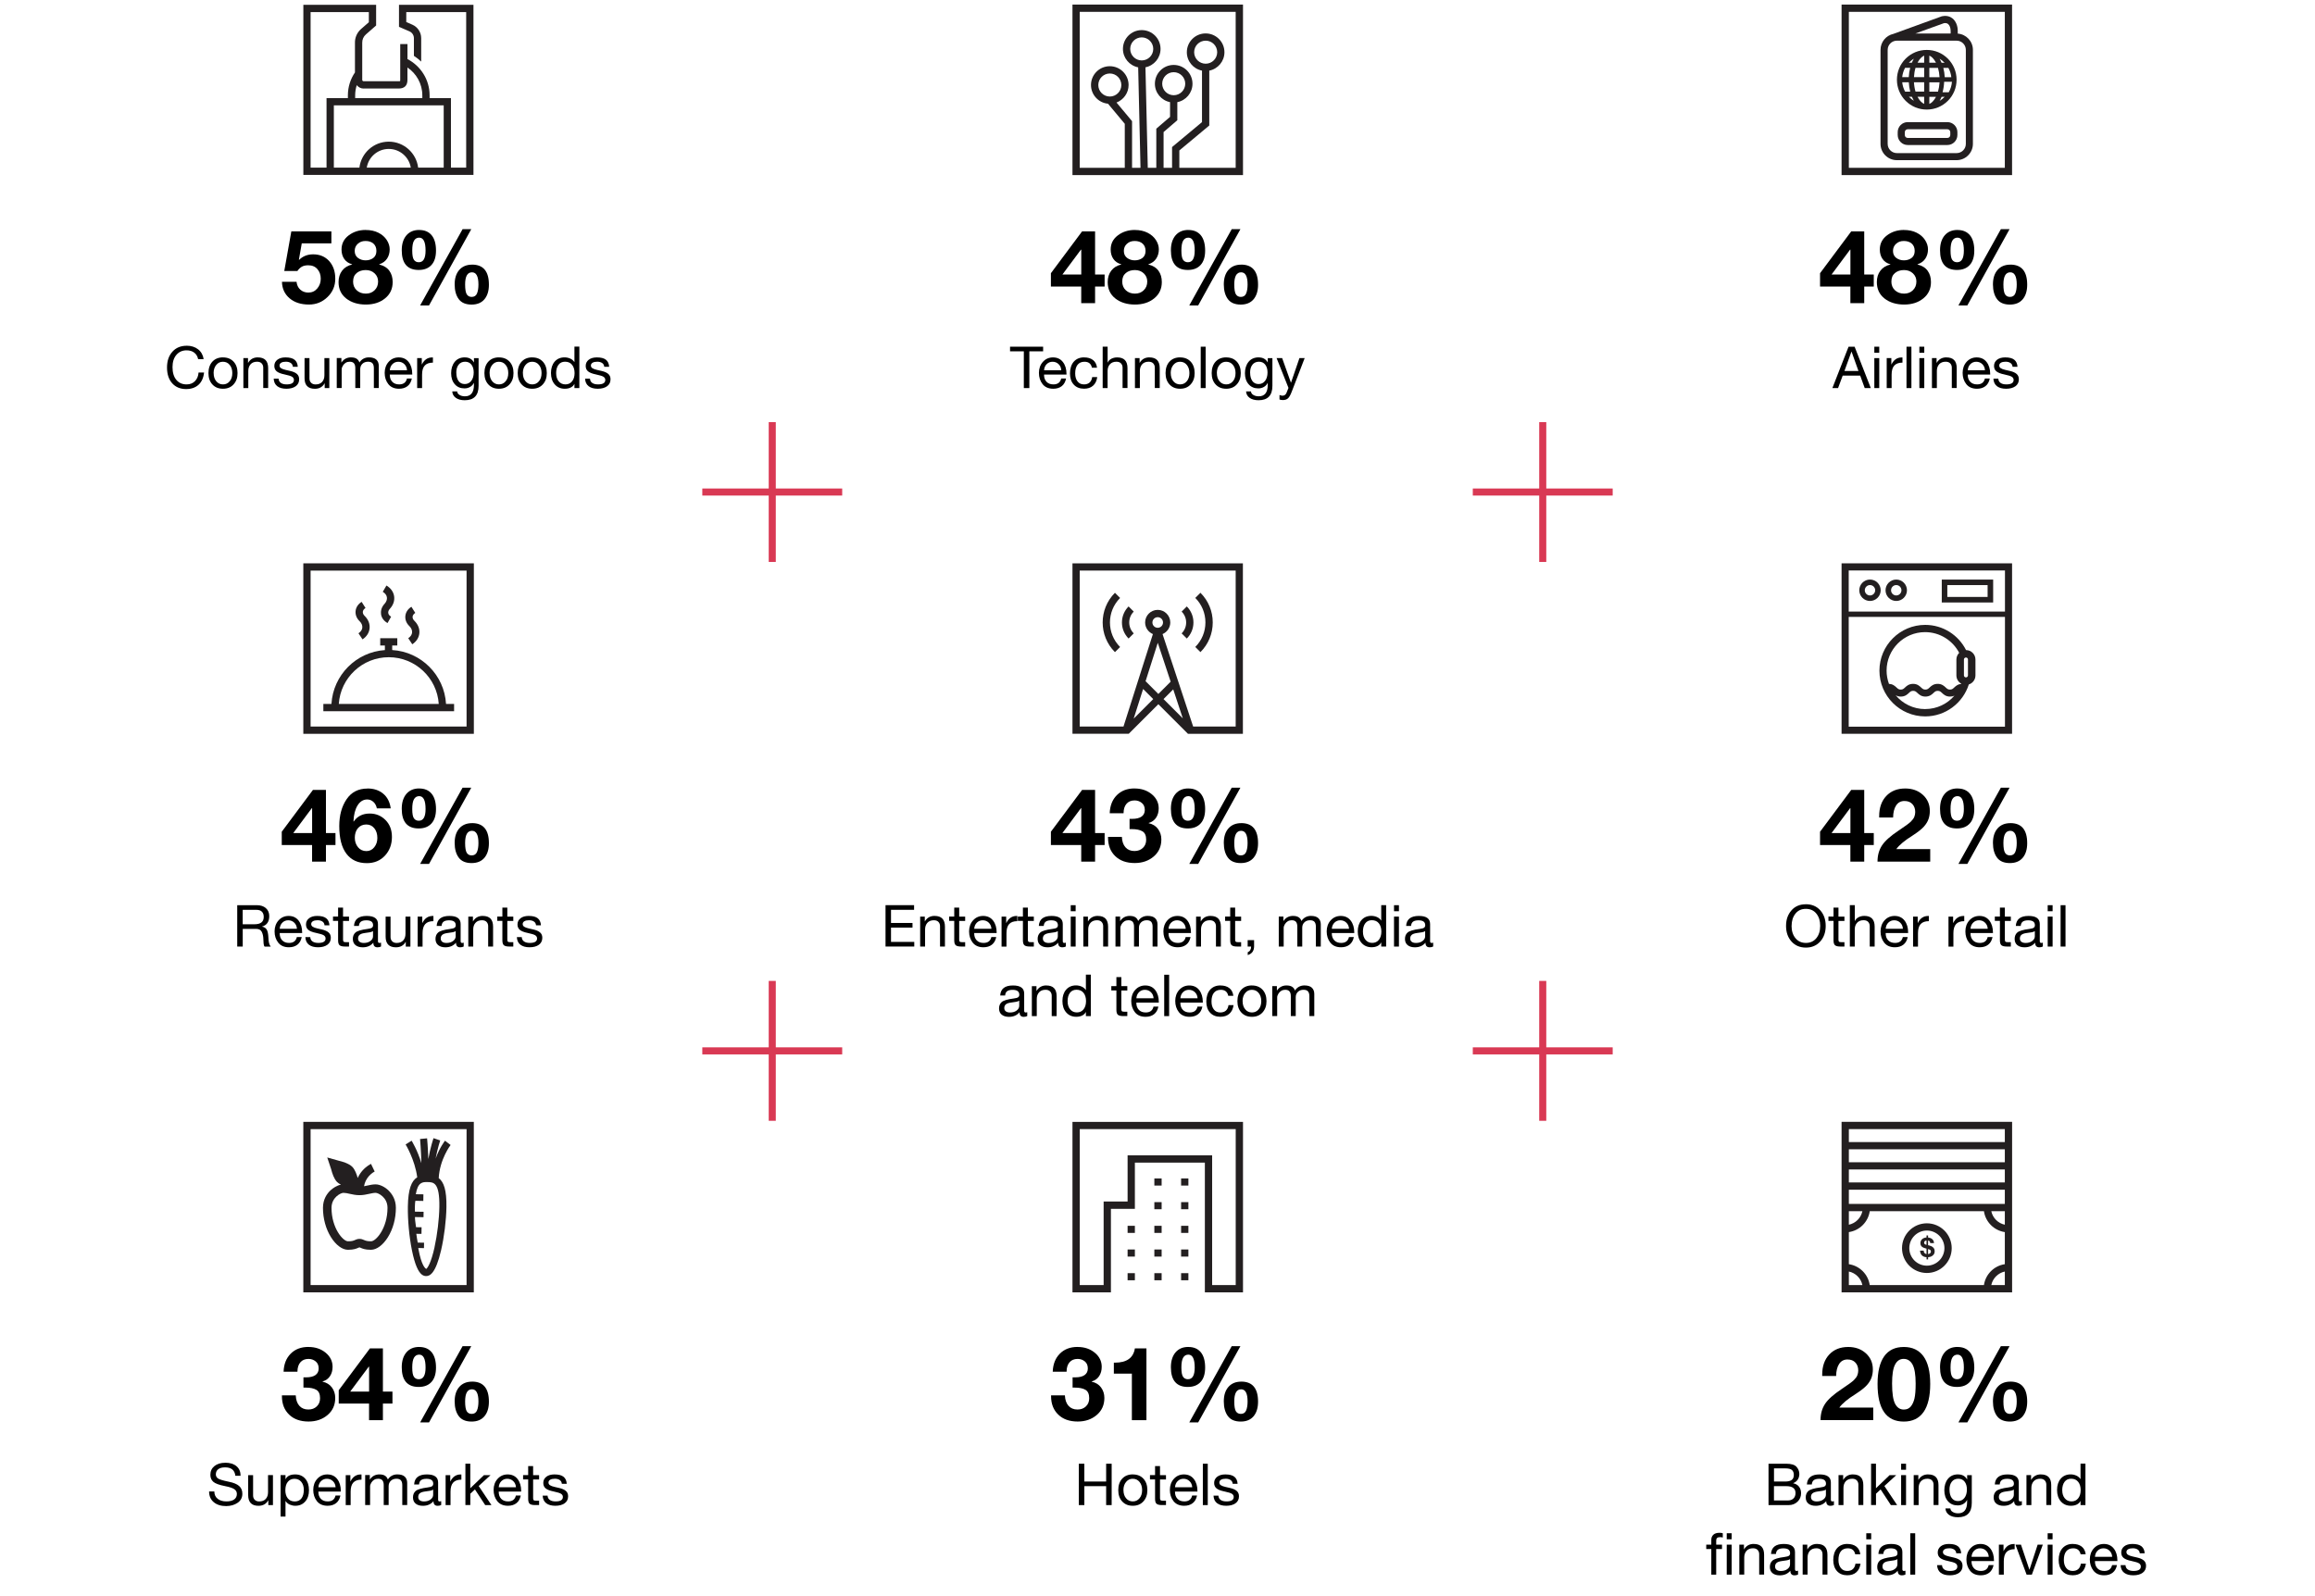 <?xml version="1.0" encoding="UTF-8"?><svg id="Layer_1" xmlns="http://www.w3.org/2000/svg" width="655" height="451.61" viewBox="0 0 655 451.61"><path d="m52.79,97.84c1.3,0,2.39.34,3.26,1.02.87.68,1.39,1.61,1.57,2.78h-1.56c-.17-.81-.55-1.43-1.12-1.85-.57-.43-1.29-.64-2.16-.64-1.18,0-2.14.43-2.87,1.28-.73.85-1.1,2.01-1.1,3.46,0,1.53.35,2.73,1.07,3.6s1.68,1.3,2.92,1.3c.98,0,1.78-.31,2.38-.94.6-.63.94-1.44,1-2.43h1.56c-.16,1.52-.69,2.68-1.57,3.48-.88.8-2.05,1.21-3.5,1.21-1.66,0-2.98-.55-3.95-1.64-.97-1.09-1.46-2.58-1.46-4.46s.5-3.31,1.49-4.44c1-1.14,2.35-1.71,4.05-1.72Z"/><path d="m63.09,101.15c1.27,0,2.27.41,3.01,1.21.74.81,1.11,1.89,1.11,3.23s-.37,2.35-1.11,3.18c-.74.83-1.74,1.25-3.01,1.25s-2.24-.4-2.99-1.21-1.12-1.88-1.12-3.22.37-2.44,1.11-3.24c.74-.8,1.74-1.21,3.01-1.21Zm-2.64,4.44c0,.95.25,1.72.74,2.31.49.59,1.13.89,1.9.89s1.4-.29,1.89-.88c.5-.58.75-1.36.75-2.32s-.25-1.72-.74-2.32-1.13-.89-1.92-.89-1.38.3-1.88.9c-.5.6-.75,1.37-.75,2.31Z"/><path d="m72.95,101.15c1.95,0,2.92,1.01,2.92,3.03v5.64h-1.39v-5.79c0-.47-.15-.86-.44-1.18-.3-.32-.73-.48-1.3-.48-.8,0-1.41.24-1.84.72-.43.48-.65,1.11-.65,1.89v4.84h-1.39v-8.48h1.31v1.34h.03c.61-1.03,1.53-1.54,2.75-1.54Z"/><path d="m80.79,101.15c1.15,0,2,.22,2.55.66.55.44.86,1.11.91,1.99h-1.39v-.02c-.04-.46-.24-.81-.6-1.05-.36-.24-.81-.36-1.37-.36s-1,.09-1.32.28c-.32.19-.48.45-.48.8,0,.32.14.57.43.76s.72.35,1.3.48l1.31.3c.82.19,1.44.46,1.87.83s.64.87.64,1.52c0,.84-.32,1.5-.97,1.97-.65.47-1.53.71-2.64.71s-1.94-.24-2.57-.71c-.63-.48-.97-1.19-1.02-2.16h1.39c.02.52.23.93.62,1.21.39.29.95.43,1.66.43,1.37,0,2.05-.42,2.05-1.26,0-.37-.17-.67-.5-.89-.33-.22-1.05-.44-2.14-.67-1.04-.21-1.78-.5-2.23-.87-.45-.37-.67-.88-.67-1.54,0-.72.29-1.3.86-1.75.57-.44,1.35-.66,2.32-.66Z"/><path d="m87.56,101.35v5.77c0,.49.15.89.46,1.21.31.31.73.47,1.26.47.82,0,1.44-.24,1.87-.72.43-.48.64-1.11.64-1.89v-4.84h1.39v8.48h-1.31v-1.34h-.03c-.58,1.03-1.5,1.54-2.75,1.54-1.95,0-2.92-1.01-2.92-3.02v-5.66h1.39Z"/><path d="m99.37,101.15c1.24,0,2.01.48,2.33,1.44.28-.46.66-.81,1.12-1.07.46-.25.98-.38,1.55-.38.96,0,1.67.22,2.12.65.45.43.68,1.02.68,1.76v6.26h-1.39v-5.62c0-.61-.13-1.07-.39-1.37s-.67-.45-1.25-.45c-.66,0-1.19.19-1.6.58s-.62.9-.62,1.53v5.33h-1.39v-5.62c0-.61-.13-1.07-.38-1.37-.25-.3-.66-.45-1.21-.45-.41,0-.77.09-1.1.28-.33.19-.6.47-.83.84-.22.38-.34.71-.34,1.01v5.31h-1.39v-8.48h1.31v1.25h.03c.63-.96,1.55-1.44,2.74-1.44Z"/><path d="m112.8,101.15c1.2,0,2.14.43,2.82,1.3s1.02,2,1.02,3.39v.16h-6.35v.1c0,.82.24,1.47.71,1.96s1.12.73,1.94.73c1.21,0,1.95-.55,2.2-1.66h1.38c-.19.95-.6,1.67-1.23,2.16-.63.49-1.43.73-2.39.73-1.33,0-2.34-.44-3.03-1.31-.69-.88-1.03-1.94-1.03-3.18s.38-2.3,1.13-3.13c.75-.83,1.71-1.25,2.85-1.25Zm2.36,3.62c-.04-.69-.29-1.26-.75-1.71s-1.03-.68-1.71-.68c-.65,0-1.19.22-1.64.65s-.71,1.01-.77,1.75h4.87Z"/><path d="m122.49,101.15v1.48c-1.05,0-1.82.28-2.32.83-.5.55-.75,1.41-.75,2.58v3.79h-1.39v-8.48h1.31v1.79h.03c.65-1.32,1.62-1.98,2.92-1.98h.2Z"/><path d="m131.54,101.15c1.16,0,2.01.47,2.54,1.41h.02v-1.21h1.31v7.84c0,2.72-1.31,4.08-3.92,4.08-1.06,0-1.9-.23-2.53-.68-.62-.45-.96-1.06-1-1.81h1.39c.02.4.24.74.66.99.42.26.93.39,1.54.39,1.69,0,2.54-1.08,2.54-3.25v-.53h-.03c-.22.47-.57.84-1.04,1.12-.48.28-1.01.42-1.6.42-1.15,0-2.07-.39-2.75-1.18-.69-.79-1.03-1.83-1.03-3.12s.35-2.41,1.04-3.24c.69-.83,1.65-1.24,2.86-1.24Zm-2.43,4.31c0,1,.21,1.78.62,2.36.42.58,1.01.87,1.77.87s1.38-.3,1.84-.9c.46-.6.69-1.39.69-2.38,0-.91-.21-1.64-.64-2.2s-1.02-.84-1.79-.84-1.4.28-1.84.84c-.44.56-.66,1.31-.66,2.24Z"/><path d="m141.17,101.15c1.27,0,2.27.41,3.01,1.21.74.81,1.11,1.89,1.11,3.23s-.37,2.35-1.11,3.18c-.74.83-1.74,1.25-3.01,1.25s-2.24-.4-2.99-1.21-1.12-1.88-1.12-3.22.37-2.44,1.11-3.24c.74-.8,1.74-1.21,3.01-1.21Zm-2.64,4.44c0,.95.25,1.72.74,2.31.49.59,1.13.89,1.9.89s1.4-.29,1.89-.88c.5-.58.75-1.36.75-2.32s-.25-1.72-.74-2.32-1.13-.89-1.92-.89-1.38.3-1.88.9c-.5.6-.75,1.37-.75,2.31Z"/><path d="m150.59,101.15c1.27,0,2.27.41,3.01,1.21.74.81,1.11,1.89,1.11,3.23s-.37,2.35-1.11,3.18c-.74.83-1.74,1.25-3.01,1.25s-2.24-.4-2.99-1.21-1.12-1.88-1.12-3.22.37-2.44,1.11-3.24c.74-.8,1.74-1.21,3.01-1.21Zm-2.64,4.44c0,.95.25,1.72.74,2.31.49.59,1.13.89,1.9.89s1.4-.29,1.89-.88c.5-.58.75-1.36.75-2.32s-.25-1.72-.74-2.32-1.13-.89-1.92-.89-1.38.3-1.88.9c-.5.6-.75,1.37-.75,2.31Z"/><path d="m163.92,98.12v11.71h-1.39v-1.15h-.03c-.22.44-.57.77-1.04,1s-1.03.34-1.67.34c-1.17,0-2.11-.41-2.83-1.23-.72-.82-1.07-1.9-1.07-3.23s.35-2.4,1.04-3.21c.69-.8,1.63-1.21,2.81-1.21.56,0,1.09.12,1.6.34.51.23.89.56,1.16.98h.03v-4.36h1.39Zm-6.56,7.54c0,.93.24,1.68.72,2.26.48.58,1.12.87,1.9.87s1.43-.29,1.89-.88c.46-.58.7-1.36.7-2.32s-.23-1.74-.7-2.33c-.46-.59-1.13-.89-1.99-.89-.81,0-1.43.29-1.87.88-.44.58-.66,1.39-.66,2.4Z"/><path d="m168.89,101.15c1.15,0,2,.22,2.55.66.55.44.86,1.11.91,1.99h-1.39v-.02c-.04-.46-.24-.81-.6-1.05-.36-.24-.81-.36-1.37-.36s-1,.09-1.32.28c-.32.19-.48.45-.48.8,0,.32.14.57.43.76s.72.35,1.3.48l1.31.3c.82.19,1.44.46,1.87.83s.64.87.64,1.52c0,.84-.32,1.5-.97,1.97-.65.47-1.53.71-2.64.71s-1.94-.24-2.57-.71c-.63-.48-.97-1.19-1.02-2.16h1.39c.02.52.23.93.62,1.21.39.29.95.43,1.66.43,1.37,0,2.05-.42,2.05-1.26,0-.37-.17-.67-.5-.89-.33-.22-1.05-.44-2.14-.67-1.04-.21-1.78-.5-2.23-.87-.45-.37-.67-.88-.67-1.54,0-.72.29-1.3.86-1.75.57-.44,1.35-.66,2.32-.66Z"/><path d="m93.76,65.49v3.39h-8.38l-.81,4.61.06.06c1.04-1.04,2.37-1.57,3.97-1.57,1.88,0,3.39.64,4.54,1.91,1.15,1.28,1.72,2.94,1.72,4.99s-.73,3.76-2.19,5.18-3.21,2.13-5.26,2.13c-2.26,0-4.09-.59-5.48-1.77-1.39-1.18-2.11-2.74-2.15-4.67h4.12c.1.93.45,1.67,1.06,2.22.61.55,1.37.83,2.28.83,1.03,0,1.87-.38,2.52-1.15.66-.76.99-1.69.99-2.77s-.31-1.99-.94-2.71c-.63-.73-1.49-1.09-2.59-1.09-.74,0-1.33.13-1.8.39-.46.26-.89.67-1.28,1.23h-3.71l2-11.22h11.34Z"/><path d="m103.47,65.09c1.37,0,2.57.26,3.6.78,1.03.52,1.81,1.21,2.36,2.06.55.85.83,1.73.83,2.64,0,.99-.25,1.86-.74,2.61s-1.23,1.3-2.22,1.62v.06c1.28.31,2.23.9,2.86,1.77s.94,1.93.94,3.19c0,1.91-.71,3.46-2.15,4.62-1.43,1.17-3.25,1.75-5.45,1.75s-4.09-.57-5.54-1.71-2.17-2.69-2.17-4.64c0-1.28.33-2.35,1-3.23.67-.88,1.61-1.46,2.83-1.75v-.06c-.97-.27-1.71-.77-2.22-1.51-.51-.73-.77-1.62-.77-2.67,0-1.64.67-2.98,2.02-4,1.34-1.02,2.95-1.54,4.83-1.54Zm-3.57,14.56c0,1.04.34,1.88,1.03,2.51.69.63,1.54.94,2.57.94s1.84-.32,2.49-.96c.66-.64.99-1.46.99-2.46,0-.93-.33-1.7-.99-2.32-.66-.62-1.5-.93-2.52-.93s-1.88.28-2.55.84c-.68.56-1.01,1.35-1.01,2.38Zm.46-8.64c0,.87.31,1.53.93,1.99.62.46,1.34.68,2.17.68s1.59-.23,2.17-.68c.58-.45.87-1.12.87-1.99s-.28-1.58-.84-2.07-1.3-.74-2.23-.74-1.62.27-2.2.8c-.58.53-.87,1.2-.87,2.02Z"/><path d="m118.61,65.09c1.53,0,2.7.5,3.52,1.49.82,1,1.23,2.44,1.23,4.34,0,1.78-.43,3.14-1.28,4.07-.85.94-2.06,1.41-3.62,1.41-3.19,0-4.79-1.86-4.79-5.57,0-1.78.44-3.18,1.31-4.21.87-1.02,2.08-1.54,3.62-1.54Zm-1.97,5.83c0,1.3.16,2.17.48,2.62.32.46.78.68,1.38.68,1.28,0,1.91-1.1,1.91-3.31,0-2.44-.6-3.65-1.8-3.65-.64,0-1.13.28-1.46.84-.34.56-.51,1.5-.51,2.81Zm16.7-6.06l-11.95,21.58h-2.52l12.01-21.58h2.46Zm.23,10.03c3.17,0,4.76,1.9,4.76,5.68,0,1.74-.42,3.11-1.26,4.12-.84,1-2.05,1.51-3.64,1.51-1.66,0-2.88-.52-3.64-1.55s-1.15-2.42-1.15-4.16.44-3.11,1.31-4.1,2.08-1.49,3.62-1.49Zm-1.97,5.63c0,1.35.16,2.28.46,2.77.31.49.77.74,1.39.74.73,0,1.24-.32,1.51-.97s.41-1.49.41-2.54c0-2.3-.61-3.45-1.83-3.45-1.3,0-1.94,1.15-1.94,3.45Z"/><path d="m116.93,1.37h-4.04v6.22l2.95,1.28c.77.33,1.27,1.09,1.27,1.93v5.01c.74.47,1.43,1.02,2.06,1.62v-6.63c0-1.66-.99-3.16-2.51-3.82l-1.71-.74v-2.82h16.95v44.02h-4.31v-19.67h-6.04v-.79c0-4.46-2.55-8.33-6.26-10.26v-4.25h-2.05v10.14c0,.19-.02.29-.03.35-.06.01-.17.03-.36.03h-9.96s0,0,0,0c-.22,0-.4-.17-.4-.38v-10.51c-.02-.9.35-1.76,1.03-2.35l2.9-2.54V1.37h-20.59v48.13h48.13V1.37h-17.02Zm-14.05,23.68h9.96c1.6,0,2.44-.84,2.44-2.43v-3.52c2.53,1.71,4.21,4.6,4.21,7.88v.79h-19v-.79c0-1.01.16-1.97.45-2.88.45.58,1.15.96,1.94.96Zm-15,22.39V3.42h16.48v2.87l-2.2,1.92c-1.14,1-1.77,2.44-1.73,3.93v8.36c-1.26,1.85-2,4.08-2,6.48v.79h-6.04v19.67h-4.52Zm15.89,0c.49-3,3.09-5.29,6.23-5.29s5.74,2.3,6.23,5.29h-12.46Zm14.54,0c-.51-4.13-4.04-7.35-8.31-7.35s-7.8,3.21-8.31,7.35h-7.23v-17.62h31.08v17.62h-7.23Z" style="fill:#231f20;"/><path d="m295.14,98.12v1.31h-3.9v10.4h-1.56v-10.4h-3.9v-1.31h9.36Z"/><path d="m297.91,101.15c1.2,0,2.14.43,2.82,1.3s1.02,2,1.02,3.39v.16h-6.35v.1c0,.82.24,1.47.71,1.96s1.12.73,1.94.73c1.21,0,1.95-.55,2.2-1.66h1.38c-.19.95-.6,1.67-1.23,2.16-.63.49-1.43.73-2.39.73-1.33,0-2.34-.44-3.03-1.31-.69-.88-1.03-1.94-1.03-3.18s.38-2.3,1.13-3.13c.75-.83,1.71-1.25,2.85-1.25Zm2.36,3.62c-.04-.69-.29-1.26-.75-1.71s-1.03-.68-1.71-.68c-.65,0-1.19.22-1.64.65s-.71,1.01-.77,1.75h4.87Z"/><path d="m306.73,101.15c1.03,0,1.86.24,2.51.73.64.49,1.03,1.22,1.15,2.19h-1.44c-.24-1.13-.94-1.69-2.1-1.69-.86,0-1.52.29-1.97.86-.45.57-.67,1.39-.67,2.45,0,.93.22,1.68.66,2.25.44.57,1.04.85,1.82.85.68,0,1.21-.18,1.61-.54.39-.36.63-.87.72-1.53h1.43c-.15,1.06-.55,1.88-1.19,2.44-.64.57-1.49.85-2.55.85-1.22,0-2.19-.39-2.9-1.16-.71-.77-1.07-1.83-1.07-3.17s.36-2.51,1.07-3.32c.72-.81,1.69-1.22,2.93-1.22Z"/><path d="m313.39,98.12v4.48h.03c.2-.46.54-.81,1.03-1.07.49-.25,1.04-.38,1.64-.38,1.95,0,2.92,1.01,2.92,3.03v5.64h-1.39v-5.79c0-.47-.15-.86-.44-1.18-.3-.32-.73-.48-1.3-.48-.79,0-1.4.24-1.84.72-.44.48-.66,1.11-.66,1.89v4.84h-1.39v-11.71h1.39Z"/><path d="m325.21,101.15c1.95,0,2.92,1.01,2.92,3.03v5.64h-1.39v-5.79c0-.47-.15-.86-.44-1.18-.3-.32-.73-.48-1.3-.48-.8,0-1.41.24-1.84.72-.43.48-.65,1.11-.65,1.89v4.84h-1.39v-8.48h1.31v1.34h.03c.61-1.03,1.53-1.54,2.75-1.54Z"/><path d="m333.89,101.15c1.27,0,2.27.41,3.01,1.21.74.81,1.11,1.89,1.11,3.23s-.37,2.35-1.11,3.18c-.74.83-1.74,1.25-3.01,1.25s-2.24-.4-2.99-1.21-1.12-1.88-1.12-3.22.37-2.44,1.11-3.24c.74-.8,1.74-1.21,3.01-1.21Zm-2.64,4.44c0,.95.25,1.72.74,2.31.49.59,1.13.89,1.9.89s1.4-.29,1.89-.88c.5-.58.75-1.36.75-2.32s-.25-1.72-.74-2.32-1.13-.89-1.92-.89-1.38.3-1.88.9c-.5.6-.75,1.37-.75,2.31Z"/><path d="m341.12,98.12v11.71h-1.39v-11.71h1.39Z"/><path d="m346.94,101.15c1.27,0,2.27.41,3.01,1.21.74.81,1.11,1.89,1.11,3.23s-.37,2.35-1.11,3.18c-.74.83-1.74,1.25-3.01,1.25s-2.24-.4-2.99-1.21-1.12-1.88-1.12-3.22.37-2.44,1.11-3.24c.74-.8,1.74-1.21,3.01-1.21Zm-2.64,4.44c0,.95.25,1.72.74,2.31.49.59,1.13.89,1.9.89s1.4-.29,1.89-.88c.5-.58.75-1.36.75-2.32s-.25-1.72-.74-2.32-1.13-.89-1.92-.89-1.38.3-1.88.9c-.5.6-.75,1.37-.75,2.31Z"/><path d="m356.14,101.15c1.16,0,2.01.47,2.54,1.41h.02v-1.21h1.31v7.84c0,2.72-1.31,4.08-3.92,4.08-1.06,0-1.9-.23-2.53-.68-.62-.45-.96-1.06-1-1.81h1.39c.02.4.24.74.66.99.42.26.93.39,1.54.39,1.69,0,2.54-1.08,2.54-3.25v-.53h-.03c-.22.47-.57.84-1.04,1.12-.48.28-1.01.42-1.6.42-1.15,0-2.07-.39-2.75-1.18-.69-.79-1.03-1.83-1.03-3.12s.35-2.41,1.04-3.24c.69-.83,1.65-1.24,2.86-1.24Zm-2.43,4.31c0,1,.21,1.78.62,2.36.42.58,1.01.87,1.77.87s1.38-.3,1.84-.9c.46-.6.69-1.39.69-2.38,0-.91-.21-1.64-.64-2.2s-1.02-.84-1.79-.84-1.4.28-1.84.84c-.44.56-.66,1.31-.66,2.24Z"/><path d="m362.77,101.35l2.48,6.94h.03l2.38-6.94h1.48l-3.61,9.38c-.38,1.02-.75,1.69-1.11,2.01s-.83.48-1.43.48c-.37,0-.69-.05-.97-.15v-1.28c.39.13.67.2.82.2.58,0,.97-.29,1.18-.85l.54-1.36-3.36-8.43h1.58Z"/><path d="m309.84,65.49v12.21h2.7v3.39h-2.7v4.7h-3.92v-4.7h-8.58v-3.77l8.82-11.83h3.68Zm-4,5.16l-5.25,7.05h5.34v-7.05h-.09Z"/><path d="m321.09,65.09c1.37,0,2.57.26,3.6.78,1.03.52,1.81,1.21,2.36,2.06.55.85.83,1.73.83,2.64,0,.99-.25,1.86-.74,2.61s-1.23,1.3-2.22,1.62v.06c1.28.31,2.23.9,2.86,1.77s.94,1.93.94,3.19c0,1.91-.71,3.46-2.15,4.62-1.43,1.17-3.25,1.75-5.45,1.75s-4.09-.57-5.54-1.71-2.17-2.69-2.17-4.64c0-1.28.33-2.35,1-3.23.67-.88,1.61-1.46,2.83-1.75v-.06c-.97-.27-1.71-.77-2.22-1.51-.51-.73-.77-1.62-.77-2.67,0-1.64.67-2.98,2.02-4,1.34-1.02,2.95-1.54,4.83-1.54Zm-3.57,14.56c0,1.04.34,1.88,1.03,2.51.69.63,1.54.94,2.57.94s1.84-.32,2.49-.96c.66-.64.99-1.46.99-2.46,0-.93-.33-1.7-.99-2.32-.66-.62-1.5-.93-2.52-.93s-1.88.28-2.55.84c-.68.56-1.01,1.35-1.01,2.38Zm.46-8.64c0,.87.31,1.53.93,1.99.62.46,1.34.68,2.17.68s1.59-.23,2.17-.68c.58-.45.87-1.12.87-1.99s-.28-1.58-.84-2.07-1.3-.74-2.23-.74-1.62.27-2.2.8c-.58.53-.87,1.2-.87,2.02Z"/><path d="m336.23,65.09c1.53,0,2.7.5,3.52,1.49.82,1,1.23,2.44,1.23,4.34,0,1.78-.43,3.14-1.28,4.07-.85.94-2.06,1.41-3.62,1.41-3.19,0-4.79-1.86-4.79-5.57,0-1.78.44-3.18,1.31-4.21.87-1.02,2.08-1.54,3.62-1.54Zm-1.97,5.83c0,1.3.16,2.17.48,2.62.32.46.78.68,1.38.68,1.28,0,1.91-1.1,1.91-3.31,0-2.44-.6-3.65-1.8-3.65-.64,0-1.13.28-1.46.84-.34.56-.51,1.5-.51,2.81Zm16.7-6.06l-11.95,21.58h-2.52l12.01-21.58h2.46Zm.23,10.03c3.17,0,4.76,1.9,4.76,5.68,0,1.74-.42,3.11-1.26,4.12-.84,1-2.05,1.51-3.64,1.51-1.66,0-2.88-.52-3.64-1.55s-1.15-2.42-1.15-4.16.44-3.11,1.31-4.1,2.08-1.49,3.62-1.49Zm-1.97,5.63c0,1.35.16,2.28.46,2.77.31.49.77.74,1.39.74.73,0,1.24-.32,1.51-.97s.41-1.49.41-2.54c0-2.3-.61-3.45-1.83-3.45-1.3,0-1.94,1.15-1.94,3.45Z"/><path d="m524.74,98.12l4.58,11.71h-1.72l-1.28-3.53h-4.95l-1.31,3.53h-1.61l4.58-11.71h1.72Zm-.9,1.41l-1.98,5.46h3.97l-1.95-5.46h-.03Z"/><path d="m531.71,98.12v1.71h-1.39v-1.71h1.39Zm0,3.23v8.48h-1.39v-8.48h1.39Z"/><path d="m538.28,101.15v1.48c-1.05,0-1.82.28-2.32.83-.5.55-.75,1.41-.75,2.58v3.79h-1.39v-8.48h1.31v1.79h.03c.65-1.32,1.62-1.98,2.92-1.98h.2Z"/><path d="m540.81,98.12v11.71h-1.39v-11.71h1.39Z"/><path d="m544.45,98.12v1.71h-1.39v-1.71h1.39Zm0,3.23v8.48h-1.39v-8.48h1.39Z"/><path d="m550.71,101.15c1.95,0,2.92,1.01,2.92,3.03v5.64h-1.39v-5.79c0-.47-.15-.86-.44-1.18-.3-.32-.73-.48-1.3-.48-.8,0-1.41.24-1.84.72-.43.48-.65,1.11-.65,1.89v4.84h-1.39v-8.48h1.31v1.34h.03c.61-1.03,1.53-1.54,2.75-1.54Z"/><path d="m559.26,101.15c1.2,0,2.14.43,2.82,1.3s1.02,2,1.02,3.39v.16h-6.35v.1c0,.82.24,1.47.71,1.96s1.12.73,1.94.73c1.21,0,1.95-.55,2.2-1.66h1.38c-.19.95-.6,1.67-1.23,2.16-.63.49-1.43.73-2.39.73-1.33,0-2.34-.44-3.03-1.31-.69-.88-1.03-1.94-1.03-3.18s.38-2.3,1.13-3.13c.75-.83,1.71-1.25,2.85-1.25Zm2.36,3.62c-.04-.69-.29-1.26-.75-1.71s-1.03-.68-1.71-.68c-.65,0-1.19.22-1.64.65s-.71,1.01-.77,1.75h4.87Z"/><path d="m567.36,101.15c1.15,0,2,.22,2.55.66.55.44.86,1.11.91,1.99h-1.39v-.02c-.04-.46-.24-.81-.6-1.05-.36-.24-.81-.36-1.37-.36s-1,.09-1.32.28c-.32.19-.48.45-.48.8,0,.32.14.57.43.76s.72.35,1.3.48l1.31.3c.82.19,1.44.46,1.87.83s.64.87.64,1.52c0,.84-.32,1.5-.97,1.97-.65.47-1.53.71-2.64.71s-1.94-.24-2.57-.71c-.63-.48-.97-1.19-1.02-2.16h1.39c.02.52.23.93.62,1.21.39.29.95.43,1.66.43,1.37,0,2.05-.42,2.05-1.26,0-.37-.17-.67-.5-.89-.33-.22-1.05-.44-2.14-.67-1.04-.21-1.78-.5-2.23-.87-.45-.37-.67-.88-.67-1.54,0-.72.29-1.3.86-1.75.57-.44,1.35-.66,2.32-.66Z"/><path d="m527.46,65.49v12.21h2.7v3.39h-2.7v4.7h-3.92v-4.7h-8.58v-3.77l8.82-11.83h3.68Zm-4,5.16l-5.25,7.05h5.34v-7.05h-.09Z"/><path d="m538.71,65.09c1.37,0,2.57.26,3.6.78,1.03.52,1.81,1.21,2.36,2.06.55.85.83,1.73.83,2.64,0,.99-.25,1.86-.74,2.61s-1.23,1.3-2.22,1.62v.06c1.28.31,2.23.9,2.86,1.77s.94,1.93.94,3.19c0,1.91-.71,3.46-2.15,4.62-1.43,1.17-3.25,1.75-5.45,1.75s-4.09-.57-5.54-1.71-2.17-2.69-2.17-4.64c0-1.28.33-2.35,1-3.23.67-.88,1.61-1.46,2.83-1.75v-.06c-.97-.27-1.71-.77-2.22-1.51-.51-.73-.77-1.62-.77-2.67,0-1.64.67-2.98,2.02-4,1.34-1.02,2.95-1.54,4.83-1.54Zm-3.57,14.56c0,1.04.34,1.88,1.03,2.51.69.63,1.54.94,2.57.94s1.84-.32,2.49-.96c.66-.64.99-1.46.99-2.46,0-.93-.33-1.7-.99-2.32-.66-.62-1.5-.93-2.52-.93s-1.88.28-2.55.84c-.68.56-1.01,1.35-1.01,2.38Zm.46-8.64c0,.87.31,1.53.93,1.99.62.46,1.34.68,2.17.68s1.59-.23,2.17-.68c.58-.45.87-1.12.87-1.99s-.28-1.58-.84-2.07-1.3-.74-2.23-.74-1.62.27-2.2.8c-.58.53-.87,1.2-.87,2.02Z"/><path d="m553.85,65.09c1.53,0,2.7.5,3.52,1.49.82,1,1.23,2.44,1.23,4.34,0,1.78-.43,3.14-1.28,4.07-.85.94-2.06,1.41-3.62,1.41-3.19,0-4.79-1.86-4.79-5.57,0-1.78.44-3.18,1.31-4.21.87-1.02,2.08-1.54,3.62-1.54Zm-1.97,5.83c0,1.3.16,2.17.48,2.62.32.46.78.68,1.38.68,1.28,0,1.91-1.1,1.91-3.31,0-2.44-.6-3.65-1.8-3.65-.64,0-1.13.28-1.46.84-.34.56-.51,1.5-.51,2.81Zm16.7-6.06l-11.95,21.58h-2.52l12.01-21.58h2.46Zm.23,10.03c3.17,0,4.76,1.9,4.76,5.68,0,1.74-.42,3.11-1.26,4.12-.84,1-2.05,1.51-3.64,1.51-1.66,0-2.88-.52-3.64-1.55s-1.15-2.42-1.15-4.16.44-3.11,1.31-4.1,2.08-1.49,3.62-1.49Zm-1.97,5.63c0,1.35.16,2.28.46,2.77.31.49.77.74,1.39.74.73,0,1.24-.32,1.51-.97s.41-1.49.41-2.54c0-2.3-.61-3.45-1.83-3.45-1.3,0-1.94,1.15-1.94,3.45Z"/><path d="m72.69,256.18c1.06,0,1.91.28,2.54.84.63.56.95,1.3.95,2.23,0,1.6-.68,2.59-2.03,2.97v.03c.61.11,1.05.39,1.32.84.27.45.42,1.19.47,2.23.02.69.08,1.22.19,1.61.1.38.26.71.47.97h-1.74c-.1-.13-.16-.26-.19-.39-.03-.12-.06-.3-.09-.52l-.07-1.28c-.02-.75-.17-1.41-.44-1.97s-.79-.84-1.54-.85h-3.85v5h-1.56v-11.71h5.58Zm-.69,5.4c1.75,0,2.62-.69,2.62-2.08,0-.63-.17-1.13-.52-1.48-.35-.35-.85-.52-1.49-.52h-3.94v4.08h3.33Z"/><path d="m81.65,259.22c1.2,0,2.14.43,2.82,1.3s1.02,2,1.02,3.39v.16h-6.35v.1c0,.82.24,1.47.71,1.96s1.12.73,1.94.73c1.21,0,1.95-.55,2.2-1.66h1.38c-.19.95-.6,1.67-1.23,2.16-.63.49-1.43.73-2.39.73-1.33,0-2.34-.44-3.03-1.31-.69-.88-1.03-1.94-1.03-3.18s.38-2.3,1.13-3.13c.75-.83,1.71-1.25,2.85-1.25Zm2.36,3.62c-.04-.69-.29-1.26-.75-1.71s-1.03-.68-1.71-.68c-.65,0-1.19.22-1.64.65s-.71,1.01-.77,1.75h4.87Z"/><path d="m89.75,259.22c1.15,0,2,.22,2.55.66.55.44.86,1.11.91,1.99h-1.39v-.02c-.04-.46-.24-.81-.6-1.05-.36-.24-.81-.36-1.37-.36s-1,.09-1.32.28c-.32.19-.48.45-.48.8,0,.32.14.57.43.76s.72.35,1.3.48l1.31.3c.82.19,1.44.46,1.87.83s.64.87.64,1.52c0,.84-.32,1.5-.97,1.97-.65.47-1.53.71-2.64.71s-1.94-.24-2.57-.71c-.63-.48-.97-1.19-1.02-2.16h1.39c.02.52.23.93.62,1.21.39.29.95.43,1.66.43,1.37,0,2.05-.42,2.05-1.26,0-.37-.17-.67-.5-.89-.33-.22-1.05-.44-2.14-.67-1.04-.21-1.78-.5-2.23-.87-.45-.37-.67-.88-.67-1.54,0-.72.29-1.3.86-1.75.57-.44,1.35-.66,2.32-.66Z"/><path d="m97.06,256.87v2.54h1.69v1.23h-1.69v5.31c0,.25.05.43.15.54.1.11.34.16.74.16h.8v1.23h-1.15c-.72,0-1.22-.12-1.51-.36-.29-.24-.43-.71-.43-1.41v-5.48h-1.44v-1.23h1.44v-2.54h1.39Z"/><path d="m103.77,259.22c2.11,0,3.17.76,3.17,2.28v4.89c0,.32.15.48.44.48.14,0,.28-.03.43-.08v1.08c-.27.15-.61.23-1,.23-.79,0-1.18-.44-1.18-1.31-.74.88-1.74,1.31-2.99,1.31-.88,0-1.56-.21-2.06-.62-.5-.41-.75-1-.75-1.76s.25-1.36.74-1.8,1.63-.79,3.43-1.02c.61-.08,1.03-.19,1.24-.35s.32-.39.32-.7c0-.93-.63-1.39-1.89-1.39-.69,0-1.21.13-1.55.38-.34.26-.53.66-.57,1.22h-1.39c.11-1.89,1.31-2.84,3.61-2.84Zm-2.46,6.4c0,.39.14.7.43.92.28.22.69.33,1.21.33.75,0,1.38-.19,1.86-.56.49-.37.73-.81.73-1.33v-1.46c-.25.17-.58.29-.98.34l-1.43.21c-.62.09-1.08.25-1.38.5-.29.25-.44.59-.44,1.04Z"/><path d="m110.5,259.42v5.77c0,.49.15.89.46,1.21.31.31.73.47,1.26.47.82,0,1.44-.24,1.87-.72.43-.48.64-1.11.64-1.89v-4.84h1.39v8.48h-1.31v-1.34h-.03c-.58,1.03-1.5,1.54-2.75,1.54-1.95,0-2.92-1.01-2.92-3.02v-5.66h1.39Z"/><path d="m122.63,259.22v1.48c-1.05,0-1.82.28-2.32.83-.5.55-.75,1.41-.75,2.58v3.79h-1.39v-8.48h1.31v1.79h.03c.65-1.32,1.62-1.98,2.92-1.98h.2Z"/><path d="m127.16,259.22c2.11,0,3.17.76,3.17,2.28v4.89c0,.32.15.48.44.48.14,0,.28-.03.43-.08v1.08c-.27.15-.61.23-1,.23-.79,0-1.18-.44-1.18-1.31-.74.88-1.74,1.31-2.99,1.31-.88,0-1.56-.21-2.06-.62-.5-.41-.75-1-.75-1.76s.25-1.36.74-1.8,1.63-.79,3.43-1.02c.61-.08,1.03-.19,1.24-.35s.32-.39.32-.7c0-.93-.63-1.39-1.89-1.39-.69,0-1.21.13-1.55.38-.34.26-.53.66-.57,1.22h-1.39c.11-1.89,1.31-2.84,3.61-2.84Zm-2.46,6.4c0,.39.14.7.43.92.28.22.69.33,1.21.33.75,0,1.38-.19,1.86-.56.49-.37.73-.81.73-1.33v-1.46c-.25.17-.58.29-.98.34l-1.43.21c-.62.09-1.08.25-1.38.5-.29.25-.44.59-.44,1.04Z"/><path d="m136.59,259.22c1.95,0,2.92,1.01,2.92,3.03v5.64h-1.39v-5.79c0-.47-.15-.86-.44-1.18-.3-.32-.73-.48-1.3-.48-.8,0-1.41.24-1.84.72-.43.48-.65,1.11-.65,1.89v4.84h-1.39v-8.48h1.31v1.34h.03c.61-1.03,1.53-1.54,2.75-1.54Z"/><path d="m143.54,256.87v2.54h1.69v1.23h-1.69v5.31c0,.25.05.43.15.54.1.11.34.16.74.16h.8v1.23h-1.15c-.72,0-1.22-.12-1.51-.36-.29-.24-.43-.71-.43-1.41v-5.48h-1.44v-1.23h1.44v-2.54h1.39Z"/><path d="m149.59,259.22c1.15,0,2,.22,2.55.66.55.44.86,1.11.91,1.99h-1.39v-.02c-.04-.46-.24-.81-.6-1.05-.36-.24-.81-.36-1.37-.36s-1,.09-1.32.28c-.32.19-.48.45-.48.8,0,.32.14.57.43.76s.72.35,1.3.48l1.31.3c.82.19,1.44.46,1.87.83s.64.87.64,1.52c0,.84-.32,1.5-.97,1.97-.65.47-1.53.71-2.64.71s-1.94-.24-2.57-.71c-.63-.48-.97-1.19-1.02-2.16h1.39c.02.52.23.93.62,1.21.39.29.95.43,1.66.43,1.37,0,2.05-.42,2.05-1.26,0-.37-.17-.67-.5-.89-.33-.22-1.05-.44-2.14-.67-1.04-.21-1.78-.5-2.23-.87-.45-.37-.67-.88-.67-1.54,0-.72.29-1.3.86-1.75.57-.44,1.35-.66,2.32-.66Z"/><path d="m92.22,223.56v12.21h2.7v3.39h-2.7v4.7h-3.92v-4.7h-8.58v-3.77l8.82-11.83h3.68Zm-4,5.16l-5.25,7.05h5.34v-7.05h-.09Z"/><path d="m103.96,223.15c1.8,0,3.29.49,4.47,1.48,1.18.99,1.88,2.37,2.12,4.15h-3.92c-.16-.77-.48-1.39-.99-1.84-.5-.45-1.08-.68-1.74-.68-1.12,0-2.03.56-2.73,1.68s-1.08,2.62-1.16,4.5l.06.06c1.04-1.51,2.56-2.26,4.55-2.26,1.74,0,3.22.61,4.44,1.83s1.83,2.81,1.83,4.79c0,2.11-.66,3.87-1.97,5.29s-3.03,2.13-5.13,2.13c-2.51,0-4.44-.89-5.79-2.68s-2.01-4.39-2.01-7.82c0-3.02.69-5.54,2.06-7.57,1.37-2.03,3.34-3.04,5.92-3.04Zm-3.57,13.95c0,1.04.3,1.93.9,2.67.6.73,1.39,1.1,2.38,1.1.91,0,1.65-.37,2.23-1.1s.87-1.6.87-2.61c0-1.12-.29-2.04-.86-2.75-.57-.71-1.33-1.07-2.28-1.07s-1.77.35-2.36,1.04c-.59.7-.88,1.61-.88,2.73Z"/><path d="m118.61,223.15c1.53,0,2.7.5,3.52,1.49.82,1,1.23,2.44,1.23,4.34,0,1.78-.43,3.14-1.28,4.07-.85.94-2.06,1.41-3.62,1.41-3.19,0-4.79-1.86-4.79-5.57,0-1.78.44-3.18,1.31-4.21.87-1.02,2.08-1.54,3.62-1.54Zm-1.97,5.83c0,1.3.16,2.17.48,2.62.32.46.78.68,1.38.68,1.28,0,1.91-1.1,1.91-3.31,0-2.44-.6-3.65-1.8-3.65-.64,0-1.13.28-1.46.84-.34.56-.51,1.5-.51,2.81Zm16.7-6.06l-11.95,21.58h-2.52l12.01-21.58h2.46Zm.23,10.03c3.17,0,4.76,1.9,4.76,5.68,0,1.74-.42,3.11-1.26,4.12-.84,1-2.05,1.51-3.64,1.51-1.66,0-2.88-.52-3.64-1.55s-1.15-2.42-1.15-4.16.44-3.11,1.31-4.1,2.08-1.49,3.62-1.49Zm-1.97,5.63c0,1.35.16,2.28.46,2.77.31.49.77.74,1.39.74.73,0,1.24-.32,1.51-.97s.41-1.49.41-2.54c0-2.3-.61-3.45-1.83-3.45-1.3,0-1.94,1.15-1.94,3.45Z"/><path d="m258.63,256.18v1.31h-6.53v3.72h6.08v1.31h-6.08v4.05h6.58v1.31h-8.13v-11.71h8.08Z"/><path d="m264.44,259.22c1.95,0,2.92,1.01,2.92,3.03v5.64h-1.39v-5.79c0-.47-.15-.86-.44-1.18-.3-.32-.73-.48-1.3-.48-.8,0-1.41.24-1.84.72-.43.48-.65,1.11-.65,1.89v4.84h-1.39v-8.48h1.31v1.34h.03c.61-1.03,1.53-1.54,2.75-1.54Z"/><path d="m271.39,256.87v2.54h1.69v1.23h-1.69v5.31c0,.25.05.43.15.54.1.11.34.16.74.16h.8v1.23h-1.15c-.72,0-1.22-.12-1.51-.36-.29-.24-.43-.71-.43-1.41v-5.48h-1.44v-1.23h1.44v-2.54h1.39Z"/><path d="m278.15,259.22c1.2,0,2.14.43,2.82,1.3s1.02,2,1.02,3.39v.16h-6.35v.1c0,.82.24,1.47.71,1.96s1.12.73,1.94.73c1.21,0,1.95-.55,2.2-1.66h1.38c-.19.95-.6,1.67-1.23,2.16-.63.49-1.43.73-2.39.73-1.33,0-2.34-.44-3.03-1.31-.69-.88-1.03-1.94-1.03-3.18s.38-2.3,1.13-3.13c.75-.83,1.71-1.25,2.85-1.25Zm2.36,3.62c-.04-.69-.29-1.26-.75-1.71s-1.03-.68-1.71-.68c-.65,0-1.19.22-1.64.65s-.71,1.01-.77,1.75h4.87Z"/><path d="m287.84,259.22v1.48c-1.05,0-1.82.28-2.32.83-.5.55-.75,1.41-.75,2.58v3.79h-1.39v-8.48h1.31v1.79h.03c.65-1.32,1.62-1.98,2.92-1.98h.2Z"/><path d="m290.82,256.87v2.54h1.69v1.23h-1.69v5.31c0,.25.05.43.15.54.1.11.34.16.74.16h.8v1.23h-1.15c-.72,0-1.22-.12-1.51-.36-.29-.24-.43-.71-.43-1.41v-5.48h-1.44v-1.23h1.44v-2.54h1.39Z"/><path d="m297.53,259.22c2.11,0,3.17.76,3.17,2.28v4.89c0,.32.15.48.44.48.14,0,.28-.03.43-.08v1.08c-.27.15-.61.23-1,.23-.79,0-1.18-.44-1.18-1.31-.74.88-1.74,1.31-2.99,1.31-.88,0-1.56-.21-2.06-.62-.5-.41-.75-1-.75-1.76s.25-1.36.74-1.8,1.63-.79,3.43-1.02c.61-.08,1.03-.19,1.24-.35s.32-.39.32-.7c0-.93-.63-1.39-1.89-1.39-.69,0-1.21.13-1.55.38-.34.26-.53.66-.57,1.22h-1.39c.11-1.89,1.31-2.84,3.61-2.84Zm-2.46,6.4c0,.39.14.7.43.92.28.22.69.33,1.21.33.75,0,1.38-.19,1.86-.56.49-.37.73-.81.73-1.33v-1.46c-.25.17-.58.29-.98.34l-1.43.21c-.62.09-1.08.25-1.38.5-.29.25-.44.59-.44,1.04Z"/><path d="m304.34,256.18v1.71h-1.39v-1.71h1.39Zm0,3.23v8.48h-1.39v-8.48h1.39Z"/><path d="m310.6,259.22c1.95,0,2.92,1.01,2.92,3.03v5.64h-1.39v-5.79c0-.47-.15-.86-.44-1.18-.3-.32-.73-.48-1.3-.48-.8,0-1.41.24-1.84.72-.43.48-.65,1.11-.65,1.89v4.84h-1.39v-8.48h1.31v1.34h.03c.61-1.03,1.53-1.54,2.75-1.54Z"/><path d="m319.7,259.22c1.24,0,2.01.48,2.33,1.44.28-.46.66-.81,1.12-1.07.46-.25.98-.38,1.55-.38.96,0,1.67.22,2.12.65.45.43.68,1.02.68,1.76v6.26h-1.39v-5.62c0-.61-.13-1.07-.39-1.37s-.67-.45-1.25-.45c-.66,0-1.19.19-1.6.58s-.62.9-.62,1.53v5.33h-1.39v-5.62c0-.61-.13-1.07-.38-1.37-.25-.3-.66-.45-1.21-.45-.41,0-.77.09-1.1.28-.33.19-.6.47-.83.84-.22.38-.34.71-.34,1.01v5.31h-1.39v-8.48h1.31v1.25h.03c.63-.96,1.55-1.44,2.74-1.44Z"/><path d="m333.13,259.22c1.2,0,2.14.43,2.82,1.3s1.02,2,1.02,3.39v.16h-6.35v.1c0,.82.24,1.47.71,1.96s1.12.73,1.94.73c1.21,0,1.95-.55,2.2-1.66h1.38c-.19.95-.6,1.67-1.23,2.16-.63.49-1.43.73-2.39.73-1.33,0-2.34-.44-3.03-1.31-.69-.88-1.03-1.94-1.03-3.18s.38-2.3,1.13-3.13c.75-.83,1.71-1.25,2.85-1.25Zm2.36,3.62c-.04-.69-.29-1.26-.75-1.71s-1.03-.68-1.71-.68c-.65,0-1.19.22-1.64.65s-.71,1.01-.77,1.75h4.87Z"/><path d="m342.51,259.22c1.95,0,2.92,1.01,2.92,3.03v5.64h-1.39v-5.79c0-.47-.15-.86-.44-1.18-.3-.32-.73-.48-1.3-.48-.8,0-1.41.24-1.84.72-.43.48-.65,1.11-.65,1.89v4.84h-1.39v-8.48h1.31v1.34h.03c.61-1.03,1.53-1.54,2.75-1.54Z"/><path d="m349.47,256.87v2.54h1.69v1.23h-1.69v5.31c0,.25.05.43.15.54.1.11.34.16.74.16h.8v1.23h-1.15c-.72,0-1.22-.12-1.51-.36-.29-.24-.43-.71-.43-1.41v-5.48h-1.44v-1.23h1.44v-2.54h1.39Z"/><path d="m354.83,266.07v1.75c0,.61-.15,1.13-.43,1.55-.29.42-.75.73-1.37.93v-.82c.29-.1.53-.28.7-.56.17-.27.25-.59.25-.95v-.08h-.97v-1.82h1.82Z"/><path d="m365.9,259.22c1.24,0,2.01.48,2.33,1.44.28-.46.66-.81,1.12-1.07.46-.25.98-.38,1.55-.38.96,0,1.67.22,2.12.65.45.43.68,1.02.68,1.76v6.26h-1.39v-5.62c0-.61-.13-1.07-.39-1.37s-.67-.45-1.25-.45c-.66,0-1.19.19-1.6.58s-.62.9-.62,1.53v5.33h-1.39v-5.62c0-.61-.13-1.07-.38-1.37-.25-.3-.66-.45-1.21-.45-.41,0-.77.09-1.1.28-.33.19-.6.47-.83.84-.22.38-.34.71-.34,1.01v5.31h-1.39v-8.48h1.31v1.25h.03c.63-.96,1.55-1.44,2.74-1.44Z"/><path d="m379.33,259.22c1.2,0,2.14.43,2.82,1.3s1.02,2,1.02,3.39v.16h-6.35v.1c0,.82.24,1.47.71,1.96s1.12.73,1.94.73c1.21,0,1.95-.55,2.2-1.66h1.38c-.19.95-.6,1.67-1.23,2.16-.63.49-1.43.73-2.39.73-1.33,0-2.34-.44-3.03-1.31-.69-.88-1.03-1.94-1.03-3.18s.38-2.3,1.13-3.13c.75-.83,1.71-1.25,2.85-1.25Zm2.36,3.62c-.04-.69-.29-1.26-.75-1.71s-1.03-.68-1.71-.68c-.65,0-1.19.22-1.64.65s-.71,1.01-.77,1.75h4.87Z"/><path d="m392.19,256.18v11.71h-1.39v-1.15h-.03c-.22.44-.57.77-1.04,1s-1.03.34-1.67.34c-1.17,0-2.11-.41-2.83-1.23-.72-.82-1.07-1.9-1.07-3.23s.35-2.4,1.04-3.21c.69-.8,1.63-1.21,2.81-1.21.56,0,1.09.12,1.6.34.51.23.89.56,1.16.98h.03v-4.36h1.39Zm-6.56,7.54c0,.93.24,1.68.72,2.26.48.58,1.12.87,1.9.87s1.43-.29,1.89-.88c.46-.58.7-1.36.7-2.32s-.23-1.74-.7-2.33c-.46-.59-1.13-.89-1.99-.89-.81,0-1.43.29-1.87.88-.44.58-.66,1.39-.66,2.4Z"/><path d="m395.81,256.18v1.71h-1.39v-1.71h1.39Zm0,3.23v8.48h-1.39v-8.48h1.39Z"/><path d="m401.46,259.22c2.11,0,3.17.76,3.17,2.28v4.89c0,.32.15.48.44.48.14,0,.28-.03.43-.08v1.08c-.27.15-.61.23-1,.23-.79,0-1.18-.44-1.18-1.31-.74.88-1.74,1.31-2.99,1.31-.88,0-1.56-.21-2.06-.62-.5-.41-.75-1-.75-1.76s.25-1.36.74-1.8,1.63-.79,3.43-1.02c.61-.08,1.03-.19,1.24-.35s.32-.39.32-.7c0-.93-.63-1.39-1.89-1.39-.69,0-1.21.13-1.55.38-.34.26-.53.66-.57,1.22h-1.39c.11-1.89,1.31-2.84,3.61-2.84Zm-2.46,6.4c0,.39.14.7.43.92.28.22.69.33,1.21.33.75,0,1.38-.19,1.86-.56.49-.37.73-.81.73-1.33v-1.46c-.25.17-.58.29-.98.34l-1.43.21c-.62.09-1.08.25-1.38.5-.29.25-.44.59-.44,1.04Z"/><path d="m286.61,278.9c2.11,0,3.17.76,3.17,2.28v4.89c0,.32.15.48.44.48.14,0,.28-.03.43-.08v1.08c-.27.15-.61.23-1,.23-.79,0-1.18-.44-1.18-1.31-.74.88-1.74,1.31-2.99,1.31-.88,0-1.56-.21-2.06-.62-.5-.41-.75-1-.75-1.76s.25-1.36.74-1.8,1.63-.79,3.43-1.02c.61-.08,1.03-.19,1.24-.35s.32-.39.32-.7c0-.93-.63-1.39-1.89-1.39-.69,0-1.21.13-1.55.38-.34.26-.53.66-.57,1.22h-1.39c.11-1.89,1.31-2.84,3.61-2.84Zm-2.46,6.4c0,.39.14.7.43.92.28.22.69.33,1.21.33.75,0,1.38-.19,1.86-.56.49-.37.73-.81.73-1.33v-1.46c-.25.17-.58.29-.98.34l-1.43.21c-.62.09-1.08.25-1.38.5-.29.25-.44.59-.44,1.04Z"/><path d="m296.04,278.9c1.95,0,2.92,1.01,2.92,3.03v5.64h-1.39v-5.79c0-.47-.15-.86-.44-1.18-.3-.32-.73-.48-1.3-.48-.8,0-1.41.24-1.84.72-.43.48-.65,1.11-.65,1.89v4.84h-1.39v-8.48h1.31v1.34h.03c.61-1.03,1.53-1.54,2.75-1.54Z"/><path d="m308.63,275.86v11.71h-1.39v-1.15h-.03c-.22.44-.57.77-1.04,1s-1.03.34-1.67.34c-1.17,0-2.11-.41-2.83-1.23-.72-.82-1.07-1.9-1.07-3.23s.35-2.4,1.04-3.21c.69-.8,1.63-1.21,2.81-1.21.56,0,1.09.12,1.6.34.51.23.89.56,1.16.98h.03v-4.36h1.39Zm-6.56,7.54c0,.93.24,1.68.72,2.26.48.58,1.12.87,1.9.87s1.43-.29,1.89-.88c.46-.58.7-1.36.7-2.32s-.23-1.74-.7-2.33c-.46-.59-1.13-.89-1.99-.89-.81,0-1.43.29-1.87.88-.44.58-.66,1.39-.66,2.4Z"/><path d="m317.27,276.55v2.54h1.69v1.23h-1.69v5.31c0,.25.05.43.15.54.1.11.34.16.74.16h.8v1.23h-1.15c-.72,0-1.22-.12-1.51-.36-.29-.24-.43-.71-.43-1.41v-5.48h-1.44v-1.23h1.44v-2.54h1.39Z"/><path d="m324.03,278.9c1.2,0,2.14.43,2.82,1.3s1.02,2,1.02,3.39v.16h-6.35v.1c0,.82.24,1.47.71,1.96s1.12.73,1.94.73c1.21,0,1.95-.55,2.2-1.66h1.38c-.19.95-.6,1.67-1.23,2.16-.63.49-1.43.73-2.39.73-1.33,0-2.34-.44-3.03-1.31-.69-.88-1.03-1.94-1.03-3.18s.38-2.3,1.13-3.13c.75-.83,1.71-1.25,2.85-1.25Zm2.36,3.62c-.04-.69-.29-1.26-.75-1.71s-1.03-.68-1.71-.68c-.65,0-1.19.22-1.64.65s-.71,1.01-.77,1.75h4.87Z"/><path d="m330.79,275.86v11.71h-1.39v-11.71h1.39Z"/><path d="m336.48,278.9c1.2,0,2.14.43,2.82,1.3s1.02,2,1.02,3.39v.16h-6.35v.1c0,.82.24,1.47.71,1.96s1.12.73,1.94.73c1.21,0,1.95-.55,2.2-1.66h1.38c-.19.95-.6,1.67-1.23,2.16-.63.49-1.43.73-2.39.73-1.33,0-2.34-.44-3.03-1.31-.69-.88-1.03-1.94-1.03-3.18s.38-2.3,1.13-3.13c.75-.83,1.71-1.25,2.85-1.25Zm2.36,3.62c-.04-.69-.29-1.26-.75-1.71s-1.03-.68-1.71-.68c-.65,0-1.19.22-1.64.65s-.71,1.01-.77,1.75h4.87Z"/><path d="m345.3,278.9c1.03,0,1.86.24,2.51.73.64.49,1.03,1.22,1.15,2.19h-1.44c-.24-1.13-.94-1.69-2.1-1.69-.86,0-1.52.29-1.97.86-.45.57-.67,1.39-.67,2.45,0,.93.22,1.68.66,2.25.44.57,1.04.85,1.82.85.68,0,1.21-.18,1.61-.54.39-.36.63-.87.72-1.53h1.43c-.15,1.06-.55,1.88-1.19,2.44-.64.57-1.49.85-2.55.85-1.22,0-2.19-.39-2.9-1.16-.71-.77-1.07-1.83-1.07-3.17s.36-2.51,1.07-3.32c.72-.81,1.69-1.22,2.93-1.22Z"/><path d="m354.22,278.9c1.27,0,2.27.41,3.01,1.21.74.81,1.11,1.89,1.11,3.23s-.37,2.35-1.11,3.18c-.74.83-1.74,1.25-3.01,1.25s-2.24-.4-2.99-1.21-1.12-1.88-1.12-3.22.37-2.44,1.11-3.24c.74-.8,1.74-1.21,3.01-1.21Zm-2.64,4.44c0,.95.25,1.72.74,2.31.49.59,1.13.89,1.9.89s1.4-.29,1.89-.88c.5-.58.75-1.36.75-2.32s-.25-1.72-.74-2.32-1.13-.89-1.92-.89-1.38.3-1.88.9c-.5.6-.75,1.37-.75,2.31Z"/><path d="m364.06,278.9c1.24,0,2.01.48,2.33,1.44.28-.46.66-.81,1.12-1.07.46-.25.98-.38,1.55-.38.96,0,1.67.22,2.12.65.45.43.68,1.02.68,1.76v6.26h-1.39v-5.62c0-.61-.13-1.07-.39-1.37s-.67-.45-1.25-.45c-.66,0-1.19.19-1.6.58s-.62.9-.62,1.53v5.33h-1.39v-5.62c0-.61-.13-1.07-.38-1.37-.25-.3-.66-.45-1.21-.45-.41,0-.77.09-1.1.28-.33.19-.6.47-.83.84-.22.38-.34.71-.34,1.01v5.31h-1.39v-8.48h1.31v1.25h.03c.63-.96,1.55-1.44,2.74-1.44Z"/><path d="m309.84,223.56v12.21h2.7v3.39h-2.7v4.7h-3.92v-4.7h-8.58v-3.77l8.82-11.83h3.68Zm-4,5.16l-5.25,7.05h5.34v-7.05h-.09Z"/><path d="m321.03,223.15c1.91,0,3.53.54,4.84,1.62,1.31,1.08,1.97,2.42,1.97,4,0,1.01-.24,1.88-.72,2.62s-1.19,1.25-2.12,1.52v.06c1.14.25,2.03.8,2.65,1.64s.94,1.83.94,2.97c0,1.97-.71,3.58-2.15,4.81s-3.23,1.86-5.39,1.86c-2.32,0-4.16-.65-5.51-1.96-1.35-1.3-2.03-3.04-2.03-5.21v-.23h3.91c.06,1.28.4,2.26,1.03,2.96.63.7,1.47,1.04,2.54,1.04.97,0,1.76-.29,2.38-.88s.93-1.36.93-2.31c0-1.18-.36-1.98-1.07-2.39-.72-.42-1.71-.62-2.99-.62h-.64v-2.9h.75c1.16,0,2.04-.22,2.65-.65.61-.44.91-1.06.91-1.87,0-.87-.29-1.54-.86-2s-1.24-.7-2.02-.7c-.99,0-1.75.32-2.3.96-.55.64-.83,1.53-.83,2.67h-3.92c.08-2.15.75-3.85,2.02-5.12,1.27-1.27,2.93-1.9,5-1.9Z"/><path d="m336.23,223.15c1.53,0,2.7.5,3.52,1.49.82,1,1.23,2.44,1.23,4.34,0,1.78-.43,3.14-1.28,4.07-.85.94-2.06,1.41-3.62,1.41-3.19,0-4.79-1.86-4.79-5.57,0-1.78.44-3.18,1.31-4.21.87-1.02,2.08-1.54,3.62-1.54Zm-1.97,5.83c0,1.3.16,2.17.48,2.62.32.46.78.68,1.38.68,1.28,0,1.91-1.1,1.91-3.31,0-2.44-.6-3.65-1.8-3.65-.64,0-1.13.28-1.46.84-.34.56-.51,1.5-.51,2.81Zm16.7-6.06l-11.95,21.58h-2.52l12.01-21.58h2.46Zm.23,10.03c3.17,0,4.76,1.9,4.76,5.68,0,1.74-.42,3.11-1.26,4.12-.84,1-2.05,1.51-3.64,1.51-1.66,0-2.88-.52-3.64-1.55s-1.15-2.42-1.15-4.16.44-3.11,1.31-4.1,2.08-1.49,3.62-1.49Zm-1.97,5.63c0,1.35.16,2.28.46,2.77.31.49.77.74,1.39.74.73,0,1.24-.32,1.51-.97s.41-1.49.41-2.54c0-2.3-.61-3.45-1.83-3.45-1.3,0-1.94,1.15-1.94,3.45Z"/><path d="m510.95,255.91c1.69,0,3.05.58,4.08,1.73,1.02,1.15,1.53,2.62,1.53,4.4s-.52,3.29-1.56,4.43c-1.04,1.14-2.39,1.71-4.05,1.71s-3.04-.57-4.07-1.72c-1.03-1.15-1.54-2.62-1.54-4.41s.5-3.21,1.51-4.38,2.37-1.75,4.1-1.75Zm-4.05,6.13c0,1.43.37,2.59,1.11,3.48.74.89,1.72,1.34,2.94,1.34s2.21-.44,2.94-1.32,1.11-2.05,1.11-3.5-.36-2.57-1.08-3.47c-.72-.9-1.72-1.35-2.98-1.35s-2.23.45-2.95,1.36c-.72.91-1.08,2.06-1.08,3.46Z"/><path d="m520.17,256.87v2.54h1.69v1.23h-1.69v5.31c0,.25.05.43.15.54.1.11.34.16.74.16h.8v1.23h-1.15c-.72,0-1.22-.12-1.51-.36-.29-.24-.43-.71-.43-1.41v-5.48h-1.44v-1.23h1.44v-2.54h1.39Z"/><path d="m524.79,256.18v4.48h.03c.2-.46.54-.81,1.03-1.07.49-.25,1.04-.38,1.64-.38,1.95,0,2.92,1.01,2.92,3.03v5.64h-1.39v-5.79c0-.47-.15-.86-.44-1.18-.3-.32-.73-.48-1.3-.48-.79,0-1.4.24-1.84.72-.44.48-.66,1.11-.66,1.89v4.84h-1.39v-11.71h1.39Z"/><path d="m536.04,259.22c1.2,0,2.14.43,2.82,1.3s1.02,2,1.02,3.39v.16h-6.35v.1c0,.82.24,1.47.71,1.96s1.12.73,1.94.73c1.21,0,1.95-.55,2.2-1.66h1.38c-.19.95-.6,1.67-1.23,2.16-.63.49-1.43.73-2.39.73-1.33,0-2.34-.44-3.03-1.31-.69-.88-1.03-1.94-1.03-3.18s.38-2.3,1.13-3.13c.75-.83,1.71-1.25,2.85-1.25Zm2.36,3.62c-.04-.69-.29-1.26-.75-1.71s-1.03-.68-1.71-.68c-.65,0-1.19.22-1.64.65s-.71,1.01-.77,1.75h4.87Z"/><path d="m545.74,259.22v1.48c-1.05,0-1.82.28-2.32.83-.5.55-.75,1.41-.75,2.58v3.79h-1.39v-8.48h1.31v1.79h.03c.65-1.32,1.62-1.98,2.92-1.98h.2Z"/><path d="m555.76,259.22v1.48c-1.05,0-1.82.28-2.32.83-.5.55-.75,1.41-.75,2.58v3.79h-1.39v-8.48h1.31v1.79h.03c.65-1.32,1.62-1.98,2.92-1.98h.2Z"/><path d="m560.04,259.22c1.2,0,2.14.43,2.82,1.3s1.02,2,1.02,3.39v.16h-6.35v.1c0,.82.24,1.47.71,1.96s1.12.73,1.94.73c1.21,0,1.95-.55,2.2-1.66h1.38c-.19.95-.6,1.67-1.23,2.16-.63.49-1.43.73-2.39.73-1.33,0-2.34-.44-3.03-1.31-.69-.88-1.03-1.94-1.03-3.18s.38-2.3,1.13-3.13c.75-.83,1.71-1.25,2.85-1.25Zm2.36,3.62c-.04-.69-.29-1.26-.75-1.71s-1.03-.68-1.71-.68c-.65,0-1.19.22-1.64.65s-.71,1.01-.77,1.75h4.87Z"/><path d="m567.25,256.87v2.54h1.69v1.23h-1.69v5.31c0,.25.05.43.15.54.1.11.34.16.74.16h.8v1.23h-1.15c-.72,0-1.22-.12-1.51-.36-.29-.24-.43-.71-.43-1.41v-5.48h-1.44v-1.23h1.44v-2.54h1.39Z"/><path d="m573.96,259.22c2.11,0,3.17.76,3.17,2.28v4.89c0,.32.15.48.44.48.14,0,.28-.03.43-.08v1.08c-.27.15-.61.23-1,.23-.79,0-1.18-.44-1.18-1.31-.74.88-1.74,1.31-2.99,1.31-.88,0-1.56-.21-2.06-.62-.5-.41-.75-1-.75-1.76s.25-1.36.74-1.8,1.63-.79,3.43-1.02c.61-.08,1.03-.19,1.24-.35s.32-.39.32-.7c0-.93-.63-1.39-1.89-1.39-.69,0-1.21.13-1.55.38-.34.26-.53.66-.57,1.22h-1.39c.11-1.89,1.31-2.84,3.61-2.84Zm-2.46,6.4c0,.39.14.7.43.92.28.22.69.33,1.21.33.75,0,1.38-.19,1.86-.56.49-.37.73-.81.73-1.33v-1.46c-.25.17-.58.29-.98.34l-1.43.21c-.62.09-1.08.25-1.38.5-.29.25-.44.59-.44,1.04Z"/><path d="m580.76,256.18v1.71h-1.39v-1.71h1.39Zm0,3.23v8.48h-1.39v-8.48h1.39Z"/><path d="m584.41,256.18v11.71h-1.39v-11.71h1.39Z"/><path d="m527.46,223.56v12.21h2.7v3.39h-2.7v4.7h-3.92v-4.7h-8.58v-3.77l8.82-11.83h3.68Zm-4,5.16l-5.25,7.05h5.34v-7.05h-.09Z"/><path d="m539.06,223.15c1.99,0,3.65.59,4.97,1.78,1.32,1.19,1.99,2.71,1.99,4.57,0,.85-.13,1.63-.38,2.33-.25.71-.68,1.41-1.29,2.1s-1.67,1.54-3.18,2.52c-2.26,1.41-3.81,2.7-4.64,3.86h9.6v3.54h-14.91c0-1.76.42-3.28,1.26-4.57.84-1.29,2.41-2.69,4.71-4.22,1.84-1.22,3-2.07,3.48-2.55.48-.48.81-.94.97-1.36.16-.42.25-.87.25-1.33,0-.93-.27-1.68-.81-2.26s-1.29-.87-2.23-.87c-1.03,0-1.81.42-2.36,1.25-.55.83-.84,1.97-.86,3.42h-3.94v-.38c0-2.38.67-4.28,2-5.7s3.12-2.13,5.37-2.13Z"/><path d="m553.85,223.15c1.53,0,2.7.5,3.52,1.49.82,1,1.23,2.44,1.23,4.34,0,1.78-.43,3.14-1.28,4.07-.85.94-2.06,1.41-3.62,1.41-3.19,0-4.79-1.86-4.79-5.57,0-1.78.44-3.18,1.31-4.21.87-1.02,2.08-1.54,3.62-1.54Zm-1.97,5.83c0,1.3.16,2.17.48,2.62.32.46.78.68,1.38.68,1.28,0,1.91-1.1,1.91-3.31,0-2.44-.6-3.65-1.8-3.65-.64,0-1.13.28-1.46.84-.34.56-.51,1.5-.51,2.81Zm16.7-6.06l-11.95,21.58h-2.52l12.01-21.58h2.46Zm.23,10.03c3.17,0,4.76,1.9,4.76,5.68,0,1.74-.42,3.11-1.26,4.12-.84,1-2.05,1.51-3.64,1.51-1.66,0-2.88-.52-3.64-1.55s-1.15-2.42-1.15-4.16.44-3.11,1.31-4.1,2.08-1.49,3.62-1.49Zm-1.97,5.63c0,1.35.16,2.28.46,2.77.31.49.77.74,1.39.74.73,0,1.24-.32,1.51-.97s.41-1.49.41-2.54c0-2.3-.61-3.45-1.83-3.45-1.3,0-1.94,1.15-1.94,3.45Z"/><path d="m63.76,413.97c1.32,0,2.37.33,3.15.98.78.66,1.16,1.56,1.16,2.72h-1.48c-.18-1.6-1.14-2.39-2.9-2.39-.84,0-1.49.17-1.94.52-.45.34-.68.84-.68,1.48,0,.41.17.76.51,1.07.34.31,1.42.64,3.25,1.02,1.26.25,2.19.64,2.81,1.17.62.53.93,1.27.93,2.21,0,1.09-.45,1.95-1.34,2.56s-1.97.92-3.23.93c-1.48,0-2.65-.37-3.53-1.11-.88-.74-1.31-1.75-1.31-3.03h1.48c.01.91.33,1.6.96,2.09s1.45.73,2.45.73c.95,0,1.68-.18,2.2-.55.51-.37.77-.89.77-1.58,0-.57-.25-1.02-.75-1.35-.5-.33-1.35-.61-2.55-.84-1.72-.34-2.85-.75-3.39-1.25s-.81-1.14-.81-1.95c0-1.04.39-1.87,1.16-2.49s1.8-.93,3.08-.93Z"/><path d="m71.61,417.48v5.77c0,.49.15.89.46,1.21.31.31.73.47,1.26.47.82,0,1.44-.24,1.87-.72.43-.48.64-1.11.64-1.89v-4.84h1.39v8.48h-1.31v-1.34h-.03c-.58,1.03-1.5,1.54-2.75,1.54-1.95,0-2.92-1.01-2.92-3.02v-5.66h1.39Z"/><path d="m83.52,417.28c1.2,0,2.15.41,2.85,1.22.7.81,1.05,1.89,1.05,3.24s-.35,2.39-1.06,3.2c-.71.81-1.64,1.21-2.81,1.21-.53,0-1.04-.11-1.54-.32s-.9-.55-1.2-1.01h-.03v4.38h-1.39v-11.73h1.39v1.15h.03c.45-.9,1.35-1.34,2.71-1.34Zm-2.79,4.43c0,.98.23,1.77.7,2.35s1.12.87,1.98.87c.81,0,1.43-.29,1.88-.86.44-.57.67-1.38.67-2.42,0-.93-.24-1.68-.71-2.26-.48-.58-1.12-.87-1.93-.87s-1.41.28-1.88.85-.7,1.35-.7,2.34Z"/><path d="m92.59,417.28c1.2,0,2.14.43,2.82,1.3s1.02,2,1.02,3.39v.16h-6.35v.1c0,.82.24,1.47.71,1.96s1.12.73,1.94.73c1.21,0,1.95-.55,2.2-1.66h1.38c-.19.95-.6,1.67-1.23,2.16-.63.49-1.43.73-2.39.73-1.33,0-2.34-.44-3.03-1.31-.69-.88-1.03-1.94-1.03-3.18s.38-2.3,1.13-3.13c.75-.83,1.71-1.25,2.85-1.25Zm2.36,3.62c-.04-.69-.29-1.26-.75-1.71s-1.03-.68-1.71-.68c-.65,0-1.19.22-1.64.65s-.71,1.01-.77,1.75h4.87Z"/><path d="m102.28,417.28v1.48c-1.05,0-1.82.28-2.32.83-.5.55-.75,1.41-.75,2.58v3.79h-1.39v-8.48h1.31v1.79h.03c.65-1.32,1.62-1.98,2.92-1.98h.2Z"/><path d="m107.41,417.28c1.24,0,2.01.48,2.33,1.44.28-.46.66-.81,1.12-1.07.46-.25.98-.38,1.55-.38.96,0,1.67.22,2.12.65.45.43.68,1.02.68,1.76v6.26h-1.39v-5.62c0-.61-.13-1.07-.39-1.37s-.67-.45-1.25-.45c-.66,0-1.19.19-1.6.58s-.62.9-.62,1.53v5.33h-1.39v-5.62c0-.61-.13-1.07-.38-1.37-.25-.3-.66-.45-1.21-.45-.41,0-.77.09-1.1.28-.33.19-.6.47-.83.84-.22.38-.34.71-.34,1.01v5.31h-1.39v-8.48h1.31v1.25h.03c.63-.96,1.55-1.44,2.74-1.44Z"/><path d="m120.79,417.28c2.11,0,3.17.76,3.17,2.28v4.89c0,.32.15.48.44.48.14,0,.28-.03.43-.08v1.08c-.27.15-.61.23-1,.23-.79,0-1.18-.44-1.18-1.31-.74.88-1.74,1.31-2.99,1.31-.88,0-1.56-.21-2.06-.62-.5-.41-.75-1-.75-1.76s.25-1.36.74-1.8,1.63-.79,3.43-1.02c.61-.08,1.03-.19,1.24-.35s.32-.39.32-.7c0-.93-.63-1.39-1.89-1.39-.69,0-1.21.13-1.55.38-.34.26-.53.66-.57,1.22h-1.39c.11-1.89,1.31-2.84,3.61-2.84Zm-2.46,6.4c0,.39.14.7.43.92.28.22.69.33,1.21.33.75,0,1.38-.19,1.86-.56.49-.37.73-.81.73-1.33v-1.46c-.25.17-.58.29-.98.34l-1.43.21c-.62.09-1.08.25-1.38.5-.29.25-.44.59-.44,1.04Z"/><path d="m130.54,417.28v1.48c-1.05,0-1.82.28-2.32.83-.5.55-.75,1.41-.75,2.58v3.79h-1.39v-8.48h1.31v1.79h.03c.65-1.32,1.62-1.98,2.92-1.98h.2Z"/><path d="m133.06,414.25v6.94l3.87-3.71h1.87l-3.36,3.08,3.61,5.4h-1.77l-2.9-4.43-1.31,1.21v3.21h-1.39v-11.71h1.39Z"/><path d="m143.62,417.28c1.2,0,2.14.43,2.82,1.3s1.02,2,1.02,3.39v.16h-6.35v.1c0,.82.24,1.47.71,1.96s1.12.73,1.94.73c1.21,0,1.95-.55,2.2-1.66h1.38c-.19.95-.6,1.67-1.23,2.16-.63.49-1.43.73-2.39.73-1.33,0-2.34-.44-3.03-1.31-.69-.88-1.03-1.94-1.03-3.18s.38-2.3,1.13-3.13c.75-.83,1.71-1.25,2.85-1.25Zm2.36,3.62c-.04-.69-.29-1.26-.75-1.71s-1.03-.68-1.71-.68c-.65,0-1.19.22-1.64.65s-.71,1.01-.77,1.75h4.87Z"/><path d="m150.84,414.94v2.54h1.69v1.23h-1.69v5.31c0,.25.05.43.15.54.1.11.34.16.74.16h.8v1.23h-1.15c-.72,0-1.22-.12-1.51-.36-.29-.24-.43-.71-.43-1.41v-5.48h-1.44v-1.23h1.44v-2.54h1.39Z"/><path d="m156.89,417.28c1.15,0,2,.22,2.55.66.55.44.86,1.11.91,1.99h-1.39v-.02c-.04-.46-.24-.81-.6-1.05-.36-.24-.81-.36-1.37-.36s-1,.09-1.32.28c-.32.19-.48.45-.48.8,0,.32.14.57.43.76s.72.35,1.3.48l1.31.3c.82.19,1.44.46,1.87.83s.64.87.64,1.52c0,.84-.32,1.5-.97,1.97-.65.47-1.53.71-2.64.71s-1.94-.24-2.57-.71c-.63-.48-.97-1.19-1.02-2.16h1.39c.02.52.23.93.62,1.21.39.29.95.43,1.66.43,1.37,0,2.05-.42,2.05-1.26,0-.37-.17-.67-.5-.89-.33-.22-1.05-.44-2.14-.67-1.04-.21-1.78-.5-2.23-.87-.45-.37-.67-.88-.67-1.54,0-.72.29-1.3.86-1.75.57-.44,1.35-.66,2.32-.66Z"/><path d="m87.29,381.21c1.91,0,3.53.54,4.84,1.62,1.31,1.08,1.97,2.42,1.97,4,0,1.01-.24,1.88-.72,2.62s-1.19,1.25-2.12,1.52v.06c1.14.25,2.03.8,2.65,1.64s.94,1.83.94,2.97c0,1.97-.71,3.58-2.15,4.81s-3.23,1.86-5.39,1.86c-2.32,0-4.16-.65-5.51-1.96-1.35-1.3-2.03-3.04-2.03-5.21v-.23h3.91c.06,1.28.4,2.26,1.03,2.96.63.7,1.47,1.04,2.54,1.04.97,0,1.76-.29,2.38-.88s.93-1.36.93-2.31c0-1.18-.36-1.98-1.07-2.39-.72-.42-1.71-.62-2.99-.62h-.64v-2.9h.75c1.16,0,2.04-.22,2.65-.65.61-.44.91-1.06.91-1.87,0-.87-.29-1.54-.86-2s-1.24-.7-2.02-.7c-.99,0-1.75.32-2.3.96-.55.64-.83,1.53-.83,2.67h-3.92c.08-2.15.75-3.85,2.02-5.12,1.27-1.27,2.93-1.9,5-1.9Z"/><path d="m108.34,381.62v12.21h2.7v3.39h-2.7v4.7h-3.92v-4.7h-8.58v-3.77l8.82-11.83h3.68Zm-4,5.16l-5.25,7.05h5.34v-7.05h-.09Z"/><path d="m118.61,381.21c1.53,0,2.7.5,3.52,1.49.82,1,1.23,2.44,1.23,4.34,0,1.78-.43,3.14-1.28,4.07-.85.94-2.06,1.41-3.62,1.41-3.19,0-4.79-1.86-4.79-5.57,0-1.78.44-3.18,1.31-4.21.87-1.02,2.08-1.54,3.62-1.54Zm-1.97,5.83c0,1.3.16,2.17.48,2.62.32.46.78.68,1.38.68,1.28,0,1.91-1.1,1.91-3.31,0-2.44-.6-3.65-1.8-3.65-.64,0-1.13.28-1.46.84-.34.56-.51,1.5-.51,2.81Zm16.7-6.06l-11.95,21.58h-2.52l12.01-21.58h2.46Zm.23,10.03c3.17,0,4.76,1.9,4.76,5.68,0,1.74-.42,3.11-1.26,4.12-.84,1-2.05,1.51-3.64,1.51-1.66,0-2.88-.52-3.64-1.55s-1.15-2.42-1.15-4.16.44-3.11,1.31-4.1,2.08-1.49,3.62-1.49Zm-1.97,5.63c0,1.35.16,2.28.46,2.77.31.49.77.74,1.39.74.73,0,1.24-.32,1.51-.97s.41-1.49.41-2.54c0-2.3-.61-3.45-1.83-3.45-1.3,0-1.94,1.15-1.94,3.45Z"/><path d="m306.8,414.25v5.04h6.17v-5.04h1.56v11.71h-1.56v-5.36h-6.17v5.36h-1.56v-11.71h1.56Z"/><path d="m320.51,417.28c1.27,0,2.27.41,3.01,1.21.74.81,1.11,1.89,1.11,3.23s-.37,2.35-1.11,3.18c-.74.83-1.74,1.25-3.01,1.25s-2.24-.4-2.99-1.21-1.12-1.88-1.12-3.22.37-2.44,1.11-3.24c.74-.8,1.74-1.21,3.01-1.21Zm-2.64,4.44c0,.95.25,1.72.74,2.31.49.59,1.13.89,1.9.89s1.4-.29,1.89-.88c.5-.58.75-1.36.75-2.32s-.25-1.72-.74-2.32-1.13-.89-1.92-.89-1.38.3-1.88.9c-.5.6-.75,1.37-.75,2.31Z"/><path d="m328.21,414.94v2.54h1.69v1.23h-1.69v5.31c0,.25.05.43.15.54.1.11.34.16.74.16h.8v1.23h-1.15c-.72,0-1.22-.12-1.51-.36-.29-.24-.43-.71-.43-1.41v-5.48h-1.44v-1.23h1.44v-2.54h1.39Z"/><path d="m334.96,417.28c1.2,0,2.14.43,2.82,1.3s1.02,2,1.02,3.39v.16h-6.35v.1c0,.82.24,1.47.71,1.96s1.12.73,1.94.73c1.21,0,1.95-.55,2.2-1.66h1.38c-.19.95-.6,1.67-1.23,2.16-.63.49-1.43.73-2.39.73-1.33,0-2.34-.44-3.03-1.31-.69-.88-1.03-1.94-1.03-3.18s.38-2.3,1.13-3.13c.75-.83,1.71-1.25,2.85-1.25Zm2.36,3.62c-.04-.69-.29-1.26-.75-1.71s-1.03-.68-1.71-.68c-.65,0-1.19.22-1.64.65s-.71,1.01-.77,1.75h4.87Z"/><path d="m341.72,414.25v11.71h-1.39v-11.71h1.39Z"/><path d="m346.7,417.28c1.15,0,2,.22,2.55.66.55.44.86,1.11.91,1.99h-1.39v-.02c-.04-.46-.24-.81-.6-1.05-.36-.24-.81-.36-1.37-.36s-1,.09-1.32.28c-.32.19-.48.45-.48.8,0,.32.14.57.43.76s.72.35,1.3.48l1.31.3c.82.19,1.44.46,1.87.83s.64.87.64,1.52c0,.84-.32,1.5-.97,1.97-.65.47-1.53.71-2.64.71s-1.94-.24-2.57-.71c-.63-.48-.97-1.19-1.02-2.16h1.39c.02.52.23.93.62,1.21.39.29.95.43,1.66.43,1.37,0,2.05-.42,2.05-1.26,0-.37-.17-.67-.5-.89-.33-.22-1.05-.44-2.14-.67-1.04-.21-1.78-.5-2.23-.87-.45-.37-.67-.88-.67-1.54,0-.72.29-1.3.86-1.75.57-.44,1.35-.66,2.32-.66Z"/><path d="m304.91,381.21c1.91,0,3.53.54,4.84,1.62,1.31,1.08,1.97,2.42,1.97,4,0,1.01-.24,1.88-.72,2.62s-1.19,1.25-2.12,1.52v.06c1.14.25,2.03.8,2.65,1.64s.94,1.83.94,2.97c0,1.97-.71,3.58-2.15,4.81s-3.23,1.86-5.39,1.86c-2.32,0-4.16-.65-5.51-1.96-1.35-1.3-2.03-3.04-2.03-5.21v-.23h3.91c.06,1.28.4,2.26,1.03,2.96.63.7,1.47,1.04,2.54,1.04.97,0,1.76-.29,2.38-.88s.93-1.36.93-2.31c0-1.18-.36-1.98-1.07-2.39-.72-.42-1.71-.62-2.99-.62h-.64v-2.9h.75c1.16,0,2.04-.22,2.65-.65.61-.44.91-1.06.91-1.87,0-.87-.29-1.54-.86-2s-1.24-.7-2.02-.7c-.99,0-1.75.32-2.3.96-.55.64-.83,1.53-.83,2.67h-3.92c.08-2.15.75-3.85,2.02-5.12,1.27-1.27,2.93-1.9,5-1.9Z"/><path d="m324.37,381.62v20.3h-4.12v-13.17h-5.1v-3.1h.29c3.34,0,5.23-1.34,5.66-4.03h3.28Z"/><path d="m336.23,381.21c1.53,0,2.7.5,3.52,1.49.82,1,1.23,2.44,1.23,4.34,0,1.78-.43,3.14-1.28,4.07-.85.94-2.06,1.41-3.62,1.41-3.19,0-4.79-1.86-4.79-5.57,0-1.78.44-3.18,1.31-4.21.87-1.02,2.08-1.54,3.62-1.54Zm-1.97,5.83c0,1.3.16,2.17.48,2.62.32.46.78.68,1.38.68,1.28,0,1.91-1.1,1.91-3.31,0-2.44-.6-3.65-1.8-3.65-.64,0-1.13.28-1.46.84-.34.56-.51,1.5-.51,2.81Zm16.7-6.06l-11.95,21.58h-2.52l12.01-21.58h2.46Zm.23,10.03c3.17,0,4.76,1.9,4.76,5.68,0,1.74-.42,3.11-1.26,4.12-.84,1-2.05,1.51-3.64,1.51-1.66,0-2.88-.52-3.64-1.55s-1.15-2.42-1.15-4.16.44-3.11,1.31-4.1,2.08-1.49,3.62-1.49Zm-1.97,5.63c0,1.35.16,2.28.46,2.77.31.49.77.74,1.39.74.73,0,1.24-.32,1.51-.97s.41-1.49.41-2.54c0-2.3-.61-3.45-1.83-3.45-1.3,0-1.94,1.15-1.94,3.45Z"/><path d="m505.37,414.25c1.44,0,2.42.3,2.94.89.51.59.78,1.25.79,1.98,0,.62-.15,1.16-.45,1.62-.3.45-.73.79-1.29,1.01v.03c.72.15,1.27.48,1.66.98.38.5.57,1.12.57,1.84,0,.96-.34,1.76-1.01,2.4-.67.64-1.5.96-2.48.96h-5.72v-11.71h5Zm-.25,5.04c.79,0,1.39-.14,1.8-.43s.62-.77.62-1.43c0-.61-.17-1.07-.52-1.39-.34-.31-.97-.47-1.88-.47h-3.21v3.72h3.2Zm.77,5.36c.63,0,1.15-.19,1.54-.56.39-.37.59-.89.59-1.54,0-1.3-.87-1.95-2.61-1.95h-3.49v4.05h3.97Z"/><path d="m514.85,417.28c2.11,0,3.17.76,3.17,2.28v4.89c0,.32.15.48.44.48.14,0,.28-.03.43-.08v1.08c-.27.15-.61.23-1,.23-.79,0-1.18-.44-1.18-1.31-.74.88-1.74,1.31-2.99,1.31-.88,0-1.56-.21-2.06-.62-.5-.41-.75-1-.75-1.76s.25-1.36.74-1.8,1.63-.79,3.43-1.02c.61-.08,1.03-.19,1.24-.35s.32-.39.32-.7c0-.93-.63-1.39-1.89-1.39-.69,0-1.21.13-1.55.38-.34.26-.53.66-.57,1.22h-1.39c.11-1.89,1.31-2.84,3.61-2.84Zm-2.46,6.4c0,.39.14.7.43.92.28.22.69.33,1.21.33.75,0,1.38-.19,1.86-.56.49-.37.73-.81.73-1.33v-1.46c-.25.17-.58.29-.98.34l-1.43.21c-.62.09-1.08.25-1.38.5-.29.25-.44.59-.44,1.04Z"/><path d="m524.28,417.28c1.95,0,2.92,1.01,2.92,3.03v5.64h-1.39v-5.79c0-.47-.15-.86-.44-1.18-.3-.32-.73-.48-1.3-.48-.8,0-1.41.24-1.84.72-.43.48-.65,1.11-.65,1.89v4.84h-1.39v-8.48h1.31v1.34h.03c.61-1.03,1.53-1.54,2.75-1.54Z"/><path d="m530.78,414.25v6.94l3.87-3.71h1.87l-3.36,3.08,3.61,5.4h-1.77l-2.9-4.43-1.31,1.21v3.21h-1.39v-11.71h1.39Z"/><path d="m539.29,414.25v1.71h-1.39v-1.71h1.39Zm0,3.23v8.48h-1.39v-8.48h1.39Z"/><path d="m545.55,417.28c1.95,0,2.92,1.01,2.92,3.03v5.64h-1.39v-5.79c0-.47-.15-.86-.44-1.18-.3-.32-.73-.48-1.3-.48-.8,0-1.41.24-1.84.72-.43.48-.65,1.11-.65,1.89v4.84h-1.39v-8.48h1.31v1.34h.03c.61-1.03,1.53-1.54,2.75-1.54Z"/><path d="m554.02,417.28c1.16,0,2.01.47,2.54,1.41h.02v-1.21h1.31v7.84c0,2.72-1.31,4.08-3.92,4.08-1.06,0-1.9-.23-2.53-.68-.62-.45-.96-1.06-1-1.81h1.39c.02.4.24.74.66.99.42.26.93.39,1.54.39,1.69,0,2.54-1.08,2.54-3.25v-.53h-.03c-.22.47-.57.84-1.04,1.12-.48.28-1.01.42-1.6.42-1.15,0-2.07-.39-2.75-1.18-.69-.79-1.03-1.83-1.03-3.12s.35-2.41,1.04-3.24c.69-.83,1.65-1.24,2.86-1.24Zm-2.43,4.31c0,1,.21,1.78.62,2.36.42.58,1.01.87,1.77.87s1.38-.3,1.84-.9c.46-.6.69-1.39.69-2.38,0-.91-.21-1.64-.64-2.2s-1.02-.84-1.79-.84-1.4.28-1.84.84c-.44.56-.66,1.31-.66,2.24Z"/><path d="m568.02,417.28c2.11,0,3.17.76,3.17,2.28v4.89c0,.32.15.48.44.48.14,0,.28-.03.43-.08v1.08c-.27.15-.61.23-1,.23-.79,0-1.18-.44-1.18-1.31-.74.88-1.74,1.31-2.99,1.31-.88,0-1.56-.21-2.06-.62-.5-.41-.75-1-.75-1.76s.25-1.36.74-1.8,1.63-.79,3.43-1.02c.61-.08,1.03-.19,1.24-.35s.32-.39.32-.7c0-.93-.63-1.39-1.89-1.39-.69,0-1.21.13-1.55.38-.34.26-.53.66-.57,1.22h-1.39c.11-1.89,1.31-2.84,3.61-2.84Zm-2.46,6.4c0,.39.14.7.43.92.28.22.69.33,1.21.33.75,0,1.38-.19,1.86-.56.49-.37.73-.81.73-1.33v-1.46c-.25.17-.58.29-.98.34l-1.43.21c-.62.09-1.08.25-1.38.5-.29.25-.44.59-.44,1.04Z"/><path d="m577.45,417.28c1.95,0,2.92,1.01,2.92,3.03v5.64h-1.39v-5.79c0-.47-.15-.86-.44-1.18-.3-.32-.73-.48-1.3-.48-.8,0-1.41.24-1.84.72-.43.48-.65,1.11-.65,1.89v4.84h-1.39v-8.48h1.31v1.34h.03c.61-1.03,1.53-1.54,2.75-1.54Z"/><path d="m590.05,414.25v11.71h-1.39v-1.15h-.03c-.22.44-.57.77-1.04,1s-1.03.34-1.67.34c-1.17,0-2.11-.41-2.83-1.23-.72-.82-1.07-1.9-1.07-3.23s.35-2.4,1.04-3.21c.69-.8,1.63-1.21,2.81-1.21.56,0,1.09.12,1.6.34.51.23.89.56,1.16.98h.03v-4.36h1.39Zm-6.56,7.54c0,.93.24,1.68.72,2.26.48.58,1.12.87,1.9.87s1.43-.29,1.89-.88c.46-.58.7-1.36.7-2.32s-.23-1.74-.7-2.33c-.46-.59-1.13-.89-1.99-.89-.81,0-1.43.29-1.87.88-.44.58-.66,1.39-.66,2.4Z"/><path d="m486.52,433.8c.35,0,.66.04.92.13v1.21c-.2-.08-.46-.11-.79-.11-.71,0-1.07.31-1.07.92v1.21h1.64v1.23h-1.64v7.25h-1.39v-7.25h-1.43v-1.23h1.43v-1.33c0-.62.19-1.12.58-1.48.39-.37.97-.55,1.75-.55Zm3.43.13v1.71h-1.39v-1.71h1.39Zm0,3.23v8.48h-1.39v-8.48h1.39Z"/><path d="m496.21,436.96c1.95,0,2.92,1.01,2.92,3.03v5.64h-1.39v-5.79c0-.47-.15-.86-.44-1.18-.3-.32-.73-.48-1.3-.48-.8,0-1.41.24-1.84.72-.43.48-.65,1.11-.65,1.89v4.84h-1.39v-8.48h1.31v1.34h.03c.61-1.03,1.53-1.54,2.75-1.54Z"/><path d="m504.7,436.96c2.11,0,3.17.76,3.17,2.28v4.89c0,.32.15.48.44.48.14,0,.28-.03.43-.08v1.08c-.27.15-.61.23-1,.23-.79,0-1.18-.44-1.18-1.31-.74.88-1.74,1.31-2.99,1.31-.88,0-1.56-.21-2.06-.62-.5-.41-.75-1-.75-1.76s.25-1.36.74-1.8,1.63-.79,3.43-1.02c.61-.08,1.03-.19,1.24-.35s.32-.39.32-.7c0-.93-.63-1.39-1.89-1.39-.69,0-1.21.13-1.55.38-.34.26-.53.66-.57,1.22h-1.39c.11-1.89,1.31-2.84,3.61-2.84Zm-2.46,6.4c0,.39.14.7.43.92.28.22.69.33,1.21.33.75,0,1.38-.19,1.86-.56.49-.37.73-.81.73-1.33v-1.46c-.25.17-.58.29-.98.34l-1.43.21c-.62.09-1.08.25-1.38.5-.29.25-.44.59-.44,1.04Z"/><path d="m514.13,436.96c1.95,0,2.92,1.01,2.92,3.03v5.64h-1.39v-5.79c0-.47-.15-.86-.44-1.18-.3-.32-.73-.48-1.3-.48-.8,0-1.41.24-1.84.72-.43.48-.65,1.11-.65,1.89v4.84h-1.39v-8.48h1.31v1.34h.03c.61-1.03,1.53-1.54,2.75-1.54Z"/><path d="m522.69,436.96c1.03,0,1.86.24,2.51.73.64.49,1.03,1.22,1.15,2.19h-1.44c-.24-1.13-.94-1.69-2.1-1.69-.86,0-1.52.29-1.97.86-.45.57-.67,1.39-.67,2.45,0,.93.22,1.68.66,2.25.44.57,1.04.85,1.82.85.68,0,1.21-.18,1.61-.54.39-.36.63-.87.72-1.53h1.43c-.15,1.06-.55,1.88-1.19,2.44-.64.57-1.49.85-2.55.85-1.22,0-2.19-.39-2.9-1.16-.71-.77-1.07-1.83-1.07-3.17s.36-2.51,1.07-3.32c.72-.81,1.69-1.22,2.93-1.22Z"/><path d="m529.43,433.93v1.71h-1.39v-1.71h1.39Zm0,3.23v8.48h-1.39v-8.48h1.39Z"/><path d="m535.08,436.96c2.11,0,3.17.76,3.17,2.28v4.89c0,.32.15.48.44.48.14,0,.28-.03.43-.08v1.08c-.27.15-.61.23-1,.23-.79,0-1.18-.44-1.18-1.31-.74.88-1.74,1.31-2.99,1.31-.88,0-1.56-.21-2.06-.62-.5-.41-.75-1-.75-1.76s.25-1.36.74-1.8,1.63-.79,3.43-1.02c.61-.08,1.03-.19,1.24-.35s.32-.39.32-.7c0-.93-.63-1.39-1.89-1.39-.69,0-1.21.13-1.55.38-.34.26-.53.66-.57,1.22h-1.39c.11-1.89,1.31-2.84,3.61-2.84Zm-2.46,6.4c0,.39.14.7.43.92.28.22.69.33,1.21.33.75,0,1.38-.19,1.86-.56.49-.37.73-.81.73-1.33v-1.46c-.25.17-.58.29-.98.34l-1.43.21c-.62.09-1.08.25-1.38.5-.29.25-.44.59-.44,1.04Z"/><path d="m541.88,433.93v11.71h-1.39v-11.71h1.39Z"/><path d="m551.43,436.96c1.15,0,2,.22,2.55.66.55.44.86,1.11.91,1.99h-1.39v-.02c-.04-.46-.24-.81-.6-1.05-.36-.24-.81-.36-1.37-.36s-1,.09-1.32.28c-.32.19-.48.45-.48.8,0,.32.14.57.43.76s.72.35,1.3.48l1.31.3c.82.19,1.44.46,1.87.83s.64.87.64,1.52c0,.84-.32,1.5-.97,1.97-.65.47-1.53.71-2.64.71s-1.94-.24-2.57-.71c-.63-.48-.97-1.19-1.02-2.16h1.39c.02.52.23.93.62,1.21.39.29.95.43,1.66.43,1.37,0,2.05-.42,2.05-1.26,0-.37-.17-.67-.5-.89-.33-.22-1.05-.44-2.14-.67-1.04-.21-1.78-.5-2.23-.87-.45-.37-.67-.88-.67-1.54,0-.72.29-1.3.86-1.75.57-.44,1.35-.66,2.32-.66Z"/><path d="m560.33,436.96c1.2,0,2.14.43,2.82,1.3s1.02,2,1.02,3.39v.16h-6.35v.1c0,.82.24,1.47.71,1.96s1.12.73,1.94.73c1.21,0,1.95-.55,2.2-1.66h1.38c-.19.95-.6,1.67-1.23,2.16-.63.49-1.43.73-2.39.73-1.33,0-2.34-.44-3.03-1.31-.69-.88-1.03-1.94-1.03-3.18s.38-2.3,1.13-3.13c.75-.83,1.71-1.25,2.85-1.25Zm2.36,3.62c-.04-.69-.29-1.26-.75-1.71s-1.03-.68-1.71-.68c-.65,0-1.19.22-1.64.65s-.71,1.01-.77,1.75h4.87Z"/><path d="m570.02,436.96v1.48c-1.05,0-1.82.28-2.32.83-.5.55-.75,1.41-.75,2.58v3.79h-1.39v-8.48h1.31v1.79h.03c.65-1.32,1.62-1.98,2.92-1.98h.2Z"/><path d="m571.81,437.16l2.38,7.07h.03l2.31-7.07h1.46l-3.1,8.48h-1.49l-3.15-8.48h1.56Z"/><path d="m580.75,433.93v1.71h-1.39v-1.71h1.39Zm0,3.23v8.48h-1.39v-8.48h1.39Z"/><path d="m586.46,436.96c1.03,0,1.86.24,2.51.73.64.49,1.03,1.22,1.15,2.19h-1.44c-.24-1.13-.94-1.69-2.1-1.69-.86,0-1.52.29-1.97.86-.45.57-.67,1.39-.67,2.45,0,.93.22,1.68.66,2.25.44.57,1.04.85,1.82.85.68,0,1.21-.18,1.61-.54.39-.36.63-.87.72-1.53h1.43c-.15,1.06-.55,1.88-1.19,2.44-.64.57-1.49.85-2.55.85-1.22,0-2.19-.39-2.9-1.16-.71-.77-1.07-1.83-1.07-3.17s.36-2.51,1.07-3.32c.72-.81,1.69-1.22,2.93-1.22Z"/><path d="m595.25,436.96c1.2,0,2.14.43,2.82,1.3s1.02,2,1.02,3.39v.16h-6.35v.1c0,.82.24,1.47.71,1.96s1.12.73,1.94.73c1.21,0,1.95-.55,2.2-1.66h1.38c-.19.95-.6,1.67-1.23,2.16-.63.49-1.43.73-2.39.73-1.33,0-2.34-.44-3.03-1.31-.69-.88-1.03-1.94-1.03-3.18s.38-2.3,1.13-3.13c.75-.83,1.71-1.25,2.85-1.25Zm2.36,3.62c-.04-.69-.29-1.26-.75-1.71s-1.03-.68-1.71-.68c-.65,0-1.19.22-1.64.65s-.71,1.01-.77,1.75h4.87Z"/><path d="m603.35,436.96c1.15,0,2,.22,2.55.66.55.44.86,1.11.91,1.99h-1.39v-.02c-.04-.46-.24-.81-.6-1.05-.36-.24-.81-.36-1.37-.36s-1,.09-1.32.28c-.32.19-.48.45-.48.8,0,.32.14.57.43.76s.72.35,1.3.48l1.31.3c.82.19,1.44.46,1.87.83s.64.87.64,1.52c0,.84-.32,1.5-.97,1.97-.65.47-1.53.71-2.64.71s-1.94-.24-2.57-.71c-.63-.48-.97-1.19-1.02-2.16h1.39c.02.52.23.93.62,1.21.39.29.95.43,1.66.43,1.37,0,2.05-.42,2.05-1.26,0-.37-.17-.67-.5-.89-.33-.22-1.05-.44-2.14-.67-1.04-.21-1.78-.5-2.23-.87-.45-.37-.67-.88-.67-1.54,0-.72.29-1.3.86-1.75.57-.44,1.35-.66,2.32-.66Z"/><path d="m522.94,381.21c1.99,0,3.65.59,4.97,1.78,1.32,1.19,1.99,2.71,1.99,4.57,0,.85-.13,1.63-.38,2.33-.25.71-.68,1.41-1.29,2.1s-1.67,1.54-3.18,2.52c-2.26,1.41-3.81,2.7-4.64,3.86h9.6v3.54h-14.91c0-1.76.42-3.28,1.26-4.57.84-1.29,2.41-2.69,4.71-4.22,1.84-1.22,3-2.07,3.48-2.55.48-.48.81-.94.97-1.36.16-.42.25-.87.25-1.33,0-.93-.27-1.68-.81-2.26s-1.29-.87-2.23-.87c-1.03,0-1.81.42-2.36,1.25-.55.83-.84,1.97-.86,3.42h-3.94v-.38c0-2.38.67-4.28,2-5.7s3.12-2.13,5.37-2.13Z"/><path d="m538.65,381.21c2.44,0,4.29.88,5.57,2.64,1.28,1.76,1.91,4.37,1.91,7.83s-.63,6.17-1.9,7.96-3.13,2.68-5.58,2.68c-4.95,0-7.42-3.55-7.42-10.64,0-3.44.62-6.05,1.87-7.82,1.25-1.77,3.1-2.65,5.55-2.65Zm-3.31,10.35c0,2.75.29,4.66.86,5.74.57,1.08,1.39,1.62,2.45,1.62.85,0,1.51-.29,1.99-.87.47-.58.82-1.34,1.04-2.28.22-.94.33-2.34.33-4.22,0-2.51-.3-4.3-.88-5.37-.59-1.06-1.43-1.6-2.51-1.6s-1.88.54-2.44,1.62c-.56,1.08-.84,2.86-.84,5.34Z"/><path d="m553.85,381.21c1.53,0,2.7.5,3.52,1.49.82,1,1.23,2.44,1.23,4.34,0,1.78-.43,3.14-1.28,4.07-.85.94-2.06,1.41-3.62,1.41-3.19,0-4.79-1.86-4.79-5.57,0-1.78.44-3.18,1.31-4.21.87-1.02,2.08-1.54,3.62-1.54Zm-1.97,5.83c0,1.3.16,2.17.48,2.62.32.46.78.68,1.38.68,1.28,0,1.91-1.1,1.91-3.31,0-2.44-.6-3.65-1.8-3.65-.64,0-1.13.28-1.46.84-.34.56-.51,1.5-.51,2.81Zm16.7-6.06l-11.95,21.58h-2.52l12.01-21.58h2.46Zm.23,10.03c3.17,0,4.76,1.9,4.76,5.68,0,1.74-.42,3.11-1.26,4.12-.84,1-2.05,1.51-3.64,1.51-1.66,0-2.88-.52-3.64-1.55s-1.15-2.42-1.15-4.16.44-3.11,1.31-4.1,2.08-1.49,3.62-1.49Zm-1.97,5.63c0,1.35.16,2.28.46,2.77.31.49.77.74,1.39.74.73,0,1.24-.32,1.51-.97s.41-1.49.41-2.54c0-2.3-.61-3.45-1.83-3.45-1.3,0-1.94,1.15-1.94,3.45Z"/><line x1="218.5" y1="119.46" x2="218.5" y2="159.04" style="fill:none; stroke:#d93954; stroke-miterlimit:10; stroke-width:2px;"/><line x1="238.29" y1="139.25" x2="198.71" y2="139.25" style="fill:none; stroke:#d93954; stroke-miterlimit:10; stroke-width:2px;"/><line x1="436.5" y1="119.46" x2="436.5" y2="159.04" style="fill:none; stroke:#d93954; stroke-miterlimit:10; stroke-width:2px;"/><line x1="456.29" y1="139.25" x2="416.71" y2="139.25" style="fill:none; stroke:#d93954; stroke-miterlimit:10; stroke-width:2px;"/><line x1="218.5" y1="277.61" x2="218.5" y2="317.2" style="fill:none; stroke:#d93954; stroke-miterlimit:10; stroke-width:2px;"/><line x1="238.29" y1="297.41" x2="198.71" y2="297.41" style="fill:none; stroke:#d93954; stroke-miterlimit:10; stroke-width:2px;"/><line x1="436.5" y1="277.61" x2="436.5" y2="317.2" style="fill:none; stroke:#d93954; stroke-miterlimit:10; stroke-width:2px;"/><line x1="456.29" y1="297.41" x2="416.71" y2="297.41" style="fill:none; stroke:#d93954; stroke-miterlimit:10; stroke-width:2px;"/><path d="m303.44,1.3v48.25h48.25V1.3h-48.25Zm16.34,12.54c0-1.8,1.46-3.26,3.26-3.26s3.26,1.46,3.26,3.26-1.46,3.26-3.26,3.26-3.26-1.46-3.26-3.26Zm29.85,33.65h-15.95v-4.91l8.47-7.06v-15.53c2.44-.48,4.29-2.63,4.29-5.21,0-2.93-2.38-5.32-5.32-5.32s-5.32,2.38-5.32,5.32c0,2.58,1.85,4.73,4.29,5.21v14.57l-8.47,7.06v5.87h-2.4v-10.12l3.89-3.34v-5.12c2.44-.48,4.29-2.63,4.29-5.21,0-2.93-2.38-5.32-5.32-5.32s-5.32,2.38-5.32,5.32c0,2.58,1.85,4.73,4.29,5.21v4.17l-3.89,3.34v11.07h-2.41l-.66-28.44c2.43-.49,4.27-2.64,4.27-5.21,0-2.93-2.38-5.32-5.32-5.32s-5.32,2.38-5.32,5.32c0,2.59,1.86,4.74,4.31,5.22l.66,28.43h-2.39v-13.2l-4.4-5.27c1.99-.77,3.42-2.7,3.42-4.96,0-2.93-2.38-5.32-5.32-5.32s-5.32,2.38-5.32,5.32c0,2.76,2.12,5.04,4.81,5.29l4.75,5.69v12.45h-12.75V3.36h44.13v44.13Zm-8.5-29.46c-1.8,0-3.26-1.46-3.26-3.26s1.46-3.26,3.26-3.26,3.26,1.46,3.26,3.26-1.46,3.26-3.26,3.26Zm-9.04,8.92c-1.8,0-3.26-1.46-3.26-3.26s1.46-3.26,3.26-3.26,3.26,1.46,3.26,3.26-1.46,3.26-3.26,3.26Zm-21.34-2.89c0-1.8,1.46-3.26,3.26-3.26s3.26,1.46,3.26,3.26-1.46,3.26-3.26,3.26-3.26-1.46-3.26-3.26Z" style="fill:#231f20;"/><path d="m339.65,184.56c2.24-2.24,3.48-5.22,3.48-8.4s-1.24-6.15-3.48-8.4l-1.46,1.46c1.85,1.85,2.87,4.32,2.87,6.94s-1.02,5.09-2.87,6.94l1.46,1.46Z" style="fill:#231f20;"/><path d="m335.79,180.71c1.21-1.21,1.88-2.83,1.88-4.54s-.67-3.33-1.88-4.54l-1.46,1.46c.82.82,1.28,1.92,1.28,3.08s-.45,2.26-1.28,3.08l1.46,1.46Z" style="fill:#231f20;"/><path d="m316.92,183.11c-3.83-3.83-3.83-10.05,0-13.88l-1.46-1.46c-4.63,4.63-4.63,12.16,0,16.79l1.46-1.46Z" style="fill:#231f20;"/><path d="m320.78,179.25c-.82-.82-1.28-1.92-1.28-3.08s.45-2.26,1.28-3.08l-1.46-1.46c-1.21,1.21-1.88,2.83-1.88,4.54s.67,3.33,1.88,4.54l1.46-1.46Z" style="fill:#231f20;"/><path d="m303.44,159.43v48.24h15.93s0,0,0,0h.02v-.03s8.35-8.34,8.35-8.34l8.36,8.36h0s0,.01,0,.01h0s0,0,0,0h15.56v-48.24h-48.24Zm17.32,43.95l2.67-8.39,2.86,2.86-5.53,5.53Zm3.37-10.6l3.45-10.86,3.64,11-3.48,3.48-3.62-3.62Zm3.43-15.11c-.83,0-1.5-.67-1.5-1.5s.67-1.5,1.5-1.5,1.5.67,1.5,1.5-.67,1.5-1.5,1.5Zm1.64,20.18l2.75-2.75,2.71,8.2-5.46-5.46Zm20.42,7.77h-12.03l-8.66-26.17c1.28-.54,2.19-1.81,2.19-3.29,0-1.96-1.6-3.56-3.56-3.56s-3.56,1.6-3.56,3.56c0,1.48.91,2.75,2.2,3.29l-8.32,26.16h-12.39v-44.13h44.13v44.13Z" style="fill:#231f20;"/><path d="m521.05,317.5h0v48.25h48.25v-48.25h0s-48.25,0-48.25,0Zm2.06,25.28h3.83c-.41,1.92-1.92,3.43-3.83,3.83v-3.83Zm0,17.08c1.92.4,3.43,1.92,3.83,3.83h-3.83v-3.83Zm40.3,3.83c.41-1.92,1.92-3.43,3.83-3.83v3.83h-3.83Zm3.83-5.91c-3.05.45-5.46,2.86-5.91,5.91h-32.31c-.45-3.05-2.86-5.46-5.91-5.91v-9.08c3.05-.45,5.46-2.86,5.91-5.91h32.31c.45,3.05,2.86,5.46,5.91,5.91v9.08Zm0-11.17c-1.92-.4-3.43-1.92-3.83-3.83h3.83v3.83Zm0-5.89h-44.13v-4.02h44.13v4.02Zm-44.13-6.08v-3.66h44.13v3.66h-44.13Zm0-5.71v-3.66h44.13v3.66h-44.13Zm0-5.71v-3.66h44.13v3.66h-44.13Zm22.07,22.99c-3.87,0-7.03,3.15-7.03,7.03s3.15,7.03,7.03,7.03,7.03-3.15,7.03-7.03-3.15-7.03-7.03-7.03Zm0,11.99c-2.74,0-4.97-2.23-4.97-4.97s2.23-4.97,4.97-4.97,4.97,2.23,4.97,4.97-2.23,4.97-4.97,4.97Zm2.01-4.87c-.09-.16-.24-.31-.44-.46-.2-.15-.48-.27-.85-.37-.07-.02-.14-.04-.2-.05-.06-.01-.12-.03-.18-.04v-1.32c.17,0,.31.07.43.21.12.14.18.31.19.51h1.06c-.01-.26-.07-.48-.16-.67s-.22-.35-.37-.47c-.15-.13-.32-.23-.52-.3-.2-.07-.41-.12-.63-.15v-.57h-.44v.57c-.22.02-.44.06-.65.13-.21.07-.39.17-.55.31-.16.13-.29.29-.38.49-.1.19-.15.42-.15.67s.04.46.13.62c.08.17.2.31.34.42s.3.2.48.27c.18.07.36.13.54.18.05,0,.1.02.14.03.04.01.08.02.1.03v1.56c-.23-.05-.42-.15-.57-.31-.15-.16-.23-.39-.22-.67h-1.05c.05.59.23,1.03.54,1.34.31.3.75.48,1.31.51v.63h.44v-.63c.37-.02.68-.1.92-.22.24-.12.43-.27.57-.43.14-.16.24-.32.29-.49.05-.17.08-.3.08-.41,0-.12,0-.27-.03-.43-.02-.16-.07-.32-.17-.48Zm-2.11-1.03c-.24-.05-.41-.13-.52-.22-.1-.09-.16-.22-.16-.38,0-.1.02-.2.06-.27.04-.08.09-.14.15-.19.06-.05.14-.09.22-.12.08-.02.16-.04.25-.04v1.22Zm1.17,2.2c-.05.09-.11.16-.19.22-.08.06-.16.11-.26.14-.1.03-.19.05-.28.06v-1.43c.29.08.5.17.62.26.12.1.18.24.18.44,0,.12-.02.22-.07.31Z" style="fill:#231f20;"/><path d="m529.09,164.02c-1.67,0-3.03,1.36-3.03,3.03s1.36,3.03,3.03,3.03,3.03-1.36,3.03-3.03-1.36-3.03-3.03-3.03Zm0,4.5c-.81,0-1.47-.66-1.47-1.47s.66-1.47,1.47-1.47,1.47.66,1.47,1.47-.66,1.47-1.47,1.47Z" style="fill:#231f20;"/><path d="m536.52,164.02c-1.67,0-3.03,1.36-3.03,3.03s1.36,3.03,3.03,3.03,3.03-1.36,3.03-3.03-1.36-3.03-3.03-3.03Zm0,4.5c-.81,0-1.47-.66-1.47-1.47s.66-1.47,1.47-1.47,1.47.66,1.47,1.47-.66,1.47-1.47,1.47Z" style="fill:#231f20;"/><path d="m521.05,159.43v48.24h48.24v-48.24h-48.24Zm46.23,2.02v11.63h-44.21v-11.63h44.21Zm-44.21,44.21v-31.07h44.21v31.07h-44.21Z" style="fill:#231f20;"/><path d="m549.4,170.51h14.54v-6.48h-14.54v6.48Zm12.97-1.57h-11.4v-3.35h11.4v3.35Z" style="fill:#231f20;"/><path d="m556.27,183.98c-2.13-4.23-6.51-7.13-11.56-7.13-7.14,0-12.95,5.81-12.95,12.95s5.81,12.95,12.95,12.95c5.78,0,10.68-3.81,12.34-9.04,1.09-.34,1.88-1.36,1.88-2.56v-4.49c0-1.47-1.19-2.67-2.66-2.68Zm.54,7.16c0,.31-.25.57-.57.57s-.57-.25-.57-.57v-4.49c0-.31.25-.57.57-.57s.57.25.57.57v4.49Zm-12.11,9.54c-3.36,0-6.37-1.53-8.37-3.94.03.02.05.03.08.05.42.24.89.35,1.41.35s.98-.12,1.41-.35c.36-.2.63-.46.87-.68.39-.37.63-.59,1.2-.59s.8.22,1.2.59c.24.22.51.48.87.68.42.24.89.35,1.41.35s.98-.12,1.41-.35c.36-.2.63-.46.87-.68.39-.37.63-.59,1.2-.59s.8.22,1.2.59c.24.22.51.48.87.68.42.24.89.35,1.41.35.46,0,.87-.09,1.25-.28-2,2.33-4.96,3.81-8.26,3.81Zm9.09-6.79c-.36.2-.63.46-.87.68-.39.37-.63.59-1.2.59s-.8-.22-1.2-.59c-.24-.22-.51-.48-.87-.68-.42-.24-.89-.35-1.41-.35s-.98.12-1.41.35c-.36.2-.63.46-.87.68-.39.37-.63.59-1.2.59s-.8-.22-1.2-.59c-.24-.22-.51-.48-.87-.68-.42-.24-.89-.35-1.41-.35s-.98.12-1.41.35c-.36.2-.63.46-.87.68-.39.37-.63.59-1.2.59s-.8-.22-1.2-.59c-.24-.22-.51-.48-.87-.68-.39-.22-.81-.33-1.27-.35-.43-1.17-.67-2.44-.67-3.75,0-6.01,4.89-10.89,10.89-10.89,4.19,0,7.83,2.38,9.65,5.86-.49.49-.79,1.16-.79,1.9v4.49c0,1.01.56,1.89,1.38,2.34,0,.02-.01.05-.02.07-.41.03-.79.14-1.14.34Z" style="fill:#231f20;"/><path d="m521.05,1.3v48.25h48.24V1.3h-48.24Zm46.19,46.19h-44.13V3.36h44.13v44.13Z" style="fill:#231f20;"/><path d="m551.12,16.6c-1.59-1.59-3.71-2.47-5.97-2.47s-4.37.88-5.97,2.47c-1.59,1.59-2.47,3.71-2.47,5.97s.88,4.37,2.47,5.97c1.59,1.59,3.71,2.47,5.97,2.47s4.37-.88,5.97-2.47c1.59-1.59,2.47-3.71,2.47-5.97s-.88-4.37-2.47-5.97Zm-10.91,1.03c.39-.39.83-.74,1.3-1.03-.03.05-.06.1-.09.15-.17.31-.34.64-.48.99h-.85s.07-.08.11-.12Zm-1.18,1.57h1.43c-.22.84-.35,1.72-.4,2.64h-1.86c.1-.93.37-1.82.82-2.64Zm0,6.73c-.45-.82-.73-1.71-.82-2.64h1.86c.05.91.18,1.79.4,2.64h-1.43Zm1.18,1.57h0s-.08-.08-.11-.11h.85c.15.35.31.68.48.99.03.05.06.1.09.15-.47-.29-.91-.63-1.3-1.03Zm4.21,1.9c-.63-.26-1.24-.87-1.73-1.74-.05-.09-.1-.18-.15-.27h1.88v2.01Zm0-3.47h-2.45c-.24-.82-.39-1.7-.44-2.64h2.89v2.64Zm0-4.09h-2.89c.05-.93.2-1.82.44-2.64h2.45v2.64Zm0-4.09h-1.88c.05-.09.1-.18.15-.27.49-.87,1.1-1.47,1.73-1.74v2.01Zm6.85,1.46c.45.82.73,1.71.83,2.64h-1.86c-.05-.92-.18-1.8-.4-2.64h1.43Zm-1.18-1.57h0s.08.08.11.12h-.85c-.15-.35-.31-.69-.48-.99-.03-.05-.06-.1-.09-.15.47.29.91.63,1.3,1.03Zm-4.21-1.9c.64.26,1.23.86,1.73,1.74.05.09.1.18.15.27h-1.88v-2.01Zm1.73,11.93c-.5.88-1.09,1.48-1.73,1.74v-2.01h1.88c-.05.09-.09.18-.15.27Zm.72-1.73h-2.45v-2.64h2.89c-.05.93-.2,1.82-.44,2.64Zm-2.45-4.09v-2.64h2.45c.24.82.39,1.71.44,2.64h-2.89Zm4.21,5.67h0c-.39.39-.83.74-1.3,1.03.03-.05.06-.1.09-.15.17-.3.33-.63.48-.99h.85s-.07.08-.11.11Zm-.47-1.4c.25-.91.41-1.91.45-2.97h2.21c-.08,1.07-.41,2.08-.91,2.97h-1.75Z" style="fill:#231f20;"/><path d="m553.92,9.51v-.76c0-1.45-.54-2.76-1.45-3.51-.55-.45-1.5-.93-2.92-.65h-.08s-13.76,5-13.76,5c-2.08.45-3.64,2.3-3.64,4.52v26.6c0,2.55,2.07,4.62,4.62,4.62h16.9c2.55,0,4.62-2.07,4.62-4.62V14.12c0-2.44-1.9-4.44-4.3-4.61Zm-3.91-2.95c.5-.08.88,0,1.18.24.44.36.72,1.11.72,1.95v.74h-10l8.1-2.93Zm6.2,34.16c0,1.44-1.17,2.61-2.61,2.61h-16.9c-1.44,0-2.61-1.17-2.61-2.61V14.12c0-1.44,1.17-2.61,2.61-2.61h16.9c1.44,0,2.61,1.17,2.61,2.61v26.6Z" style="fill:#231f20;"/><path d="m550.99,41.04h-11.23c-1.56,0-2.83-1.27-2.83-2.83v-.82c0-1.56,1.27-2.83,2.83-2.83h11.23c1.56,0,2.83,1.27,2.83,2.83v.82c0,1.56-1.27,2.83-2.83,2.83Zm-11.23-4.46c-.45,0-.82.37-.82.82v.82c0,.45.37.82.82.82h11.23c.45,0,.82-.37.82-.82v-.82c0-.45-.37-.82-.82-.82h-11.23Z" style="fill:#231f20;"/><path d="m328.67,362.33h-2.06v-2.01h2.06v2.01Zm0-6.7h-2.06v-2.01h2.06v2.01Zm0-6.7h-2.06v-2.01h2.06v2.01Zm0-6.7h-2.06v-2.01h2.06v2.01Zm0-6.7h-2.06v-2.01h2.06v2.01Z" style="fill:#231f20;"/><path d="m336.24,362.33h-2.06v-2.01h2.06v2.01Zm0-6.7h-2.06v-2.01h2.06v2.01Zm0-6.7h-2.06v-2.01h2.06v2.01Zm0-6.7h-2.06v-2.01h2.06v2.01Zm0-6.7h-2.06v-2.01h2.06v2.01Z" style="fill:#231f20;"/><path d="m321.1,362.33h-2.06v-2.01h2.06v2.01Zm0-6.7h-2.06v-2.01h2.06v2.01Zm0-6.7h-2.06v-2.01h2.06v2.01Z" style="fill:#231f20;"/><path d="m303.44,317.5v48.25h10.88v-3.79h0v-19.84h6.78v-13.08h19.8v34.64h0v2.07h10.79v-48.25h-48.25Zm46.19,46.19h-6.67v-36.72h-23.92v13.08h-6.78v23.64h-6.76v-44.13h44.13v44.13Z" style="fill:#231f20;"/><path d="m85.82,159.43v48.25h48.25v-48.25h-48.25Zm46.19,46.19h-44.13v-44.13h44.13v44.13Z" style="fill:#231f20;"/><path d="m128.49,199.22h-2.29c-.48-8.19-7.05-14.76-15.23-15.25v-1.29h1.44v-2.06h-4.83v2.06h1.32v1.3c-8.13.54-14.64,7.09-15.12,15.24h-2.29v2.06h36.99v-2.06Zm-18.49-13.22c7.5,0,13.65,5.85,14.14,13.22h-28.28c.49-7.37,6.64-13.22,14.14-13.22Z" style="fill:#231f20;"/><path d="m107.8,173.81c.16,1.05.81,1.94,1.85,2.52l1.01-1.8c-.46-.26-.75-.63-.81-1.03-.06-.41.11-.84.49-1.24.94-1.04,1.36-2.29,1.17-3.53-.19-1.24-.96-2.31-2.17-3.02l-1.04,1.78c.66.39,1.08.94,1.17,1.55s-.14,1.26-.64,1.82c-.81.86-1.17,1.91-1.01,2.95Z" style="fill:#231f20;"/><path d="m102.52,177.62c-.06.62-.45,1.19-1.09,1.61l1.14,1.72c1.17-.77,1.88-1.88,2-3.13.12-1.25-.36-2.48-1.37-3.48-.39-.37-.58-.79-.54-1.2.04-.41.31-.79.76-1.07l-1.1-1.74c-1,.63-1.61,1.56-1.71,2.61-.1,1.05.31,2.08,1.15,2.88.55.54.81,1.18.75,1.79Z" style="fill:#231f20;"/><path d="m116.6,179.01c-.06.62-.45,1.19-1.09,1.61l1.14,1.72c1.17-.77,1.88-1.88,2-3.13.12-1.25-.36-2.48-1.37-3.48-.39-.37-.58-.79-.54-1.2.04-.41.31-.79.76-1.07l-1.1-1.74c-1,.63-1.61,1.56-1.71,2.61-.1,1.05.31,2.08,1.15,2.88.55.54.81,1.18.75,1.79Z" style="fill:#231f20;"/><path d="m124.13,333.41c.29-5.33,3.33-9.32,3.36-9.36l-.79-.61-.79-.61c-.1.12-1.58,2.06-2.66,5.08.56-2.97,1.29-5.12,1.3-5.15l-1.89-.65c-.05.15-.88,2.58-1.47,5.91-.11-3.29-.34-5.82-.35-5.86l-1.99.19s.29,3.1.37,6.83c-1.08-3.62-2.67-6.2-2.76-6.35l-1.7,1.06s2.62,4.26,3.29,9.3c-1.62.99-2.57,3.3-2.65,8.26-.06,3.78.37,8.49,1.13,12.29.44,2.18.9,3.73,1.37,4.82.95,2.22,1.91,2.57,2.64,2.58,1.09.02,2.72-.72,4.25-7.27.88-3.78,1.46-8.47,1.52-12.25.08-4.76-.73-7.11-2.19-8.21Zm-1.17,19.53c-1,4.53-2.01,5.96-2.37,6.18-.36-.23-1.33-1.02-2.19-5.58-.02-.11-.04-.23-.06-.34l1.62.03.02-1.53-1.79-.03c-.15-.91-.29-1.53-.4-2.49l1.46.02.03-1.87-1.57-.02c-.14-1.42-.26-1.51-.31-2.87l2.43.04.02-1.53-2.46-.04c0-.49,0-.98,0-1.44.02-1.02.05-.88.13-1.63l2.25.04.03-1.87-2.15-.03c.57-3.48,1.96-3.46,3.31-3.44,1.7.03,3.46.05,3.35,7.05-.05,3.45-.58,7.8-1.36,11.36Z" style="fill:#231f20;"/><path d="m85.82,317.5v48.25h48.24v-48.25h-48.24Zm2.06,46.19v-44.13h44.13v44.13h-44.13Z" style="fill:#231f20;"/><path d="m109.91,336.88c-.83-.78-2.28-1.69-3.64-1.69-.81,0-1.54.16-2.31.33-.32.07-.64.14-.96.2.18-1.07.64-2.03,1.38-2.87.79-.88,1.62-1.3,1.63-1.3l-1.04-2.16c-.12.06-1.25.61-2.35,1.83-.49.54-1.01,1.26-1.41,2.16-.26-.92-.76-2.39-1.55-3.17-.97-.97-2.95-1.51-3.7-1.68l-3.37-.95,1.11,3.33c.01.06.03.12.05.19.23.89.75,2.55,1.61,3.41.29.29.68.55,1.1.76-1.14.23-2.26.97-2.95,1.61-.97.91-2.13,2.51-2.13,4.95,0,3.02.8,5.97,2.26,8.3,1.39,2.22,3.17,3.55,4.76,3.57h.12c1.59,0,2.36-.34,2.87-.57.14-.06.26-.12.31-.12s.17.05.31.12c.51.23,1.29.57,2.87.57h.12c1.6-.02,3.38-1.35,4.76-3.57,1.45-2.33,2.25-5.28,2.25-8.3,0-2.43-1.16-4.03-2.13-4.95Zm-5.43.99c.64-.14,1.25-.28,1.8-.28.34,0,1.19.28,1.99,1.04.63.59,1.37,1.62,1.37,3.2,0,5.77-3.26,9.46-4.64,9.47-1.15.01-1.6-.19-2-.36-.32-.14-.73-.32-1.28-.32s-.96.18-1.28.32c-.4.18-.85.38-2,.36-1.38-.01-4.64-3.71-4.64-9.47,0-1.58.75-2.61,1.37-3.2.8-.75,1.65-1.04,1.99-1.04.54,0,1.15.13,1.8.28.85.19,1.73.38,2.76.38s1.91-.19,2.76-.38Z" style="fill:#231f20;"/></svg>